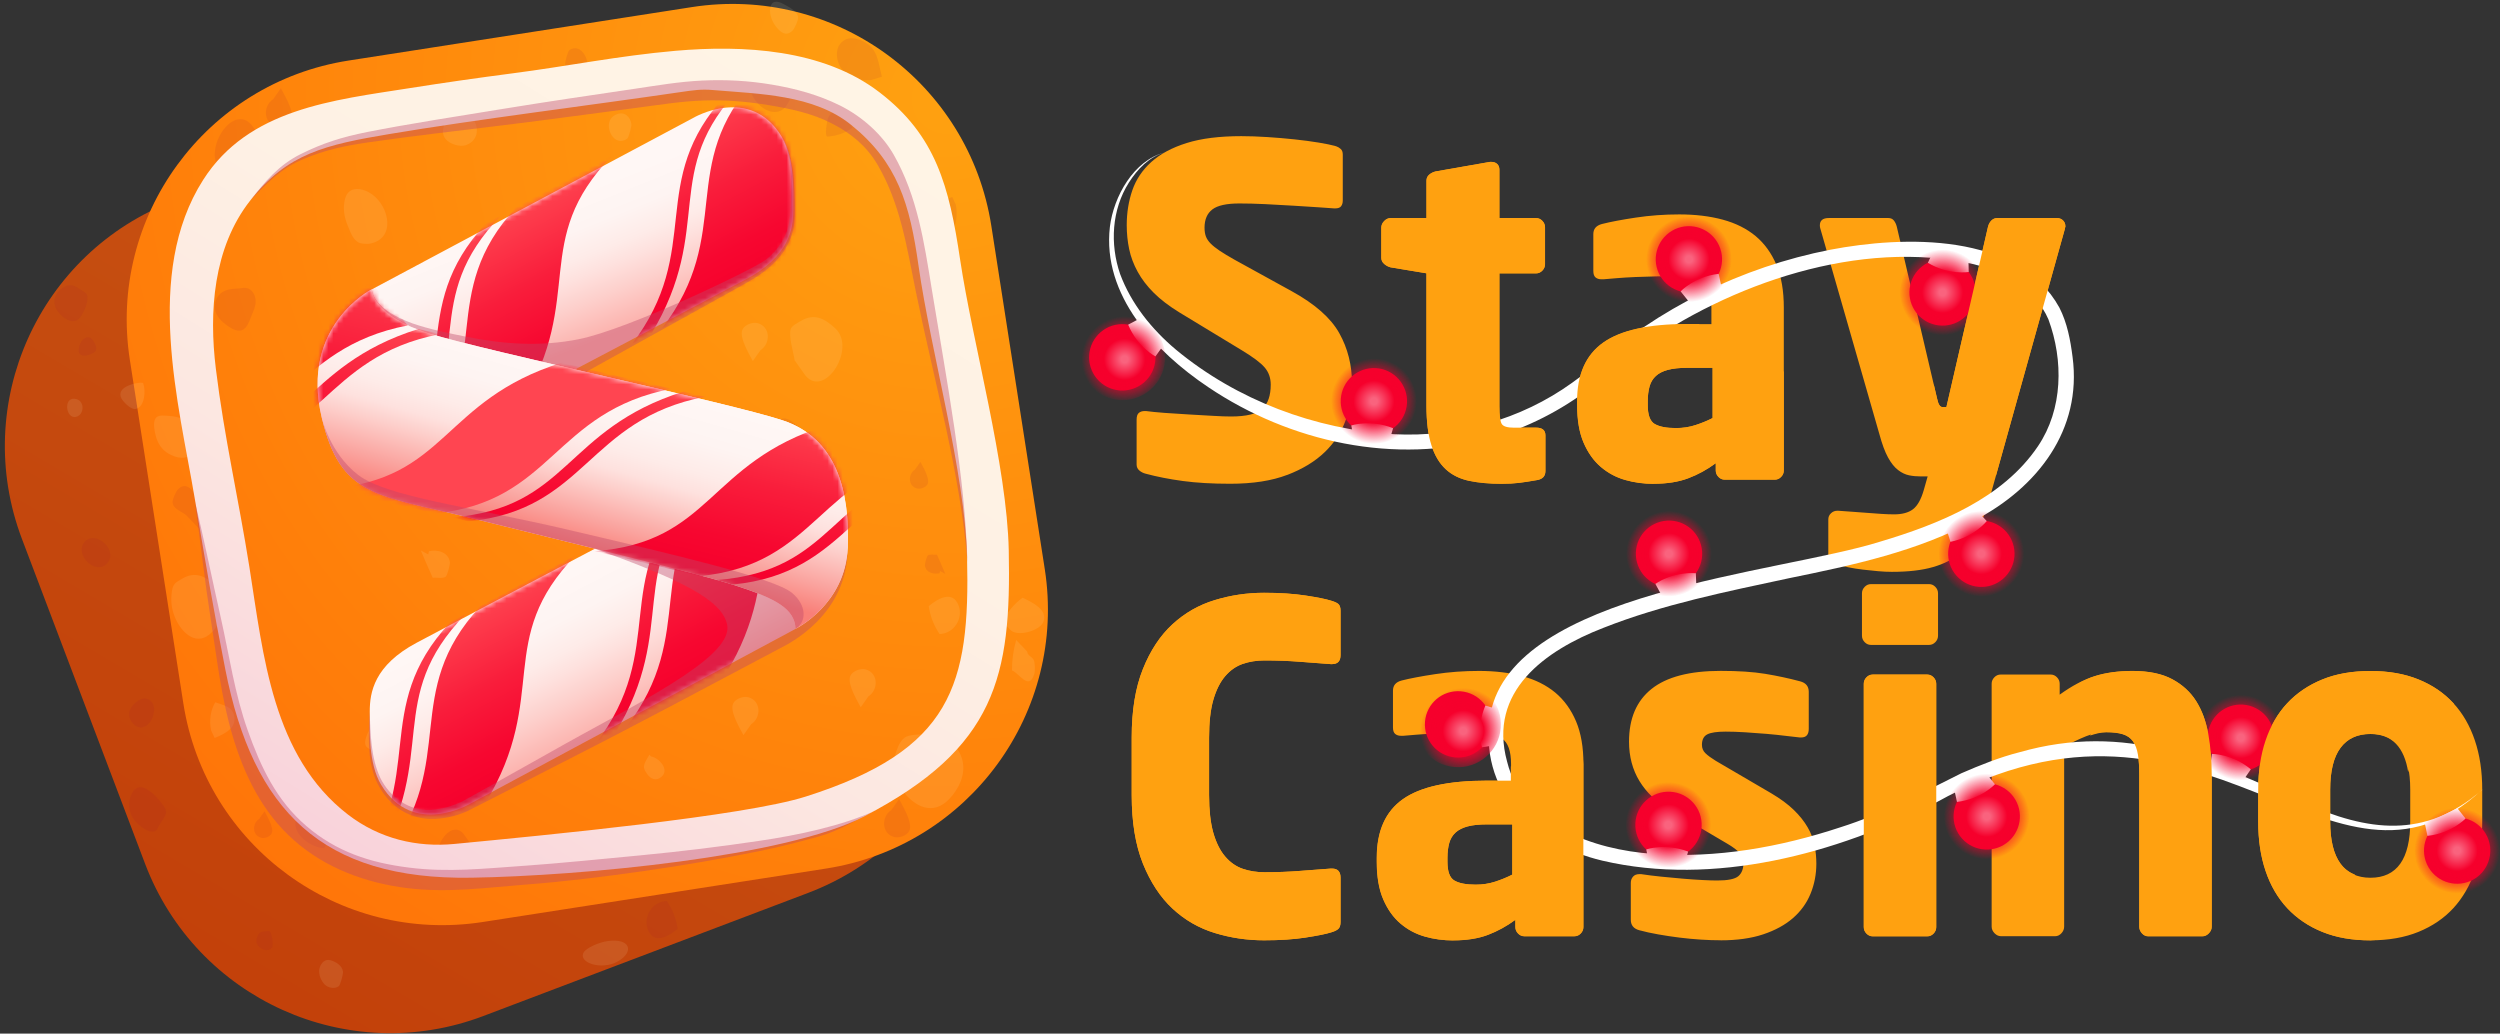 <svg width="491" height="203" viewBox="0 0 491 203" fill="none" xmlns="http://www.w3.org/2000/svg">
<rect x="0" y="0" width="491" height="203" fill="#333333" stroke="none"/>
<g clip-path="url(#clip0_3489_5698)">
<path d="M98.014 15.256L34.214 39.44C7.618 49.522 -5.769 79.255 4.312 105.851L28.497 169.651C38.578 196.247 68.311 209.635 94.907 199.553L158.707 175.369C185.303 165.287 198.691 135.554 188.609 108.958L164.425 45.158C154.343 18.562 124.61 5.174 98.014 15.256Z" fill="url(#paint0_linear_3489_5698)"/>
<path d="M135.887 1.393L68.469 11.89C40.365 16.266 21.13 42.596 25.506 70.7L36.003 138.118C40.379 166.222 66.709 185.457 94.813 181.081L162.23 170.584C190.335 166.208 209.57 139.878 205.194 111.774L194.697 44.357C190.321 16.253 163.991 -2.983 135.887 1.393Z" fill="url(#paint1_radial_3489_5698)"/>
<g style="mix-blend-mode:multiply" opacity="0.1">
<path fill-rule="evenodd" clip-rule="evenodd" d="M84.06 59.13C86.73 63.57 89.56 68.26 88.05 73.75C86.85 78.07 82.32 77.26 79.35 75.18C73.64 71.17 71.36 60.48 80.38 59.03L84.05 59.13H84.06Z" fill="#9A0A33"/>
<path fill-rule="evenodd" clip-rule="evenodd" d="M100.39 81.61C101.53 79.94 104.9 76.89 103.11 74.76C102.29 73.78 100.29 73.15 99.11 73.58C94.79 75.15 97.55 80.5 101.15 80.9L100.4 81.62L100.39 81.61Z" fill="#9A0A33"/>
<path fill-rule="evenodd" clip-rule="evenodd" d="M50.21 59.01C50.27 60.1 49.76 61.1 49.34 62.14C48.9 63.25 48.41 64.9 47 64.94C45.99 64.97 44.93 64.19 44.17 63.6C43.15 62.81 42.14 61.62 42.18 60.24C42.24 58.46 43.21 57.26 44.93 56.86C45.79 56.66 46.68 56.74 47.55 56.57C48.8 56.33 49.72 57.08 50.07 58.24C50.15 58.5 50.19 58.75 50.2 59L50.21 59.01Z" fill="#9A0A33"/>
<path fill-rule="evenodd" clip-rule="evenodd" d="M66.07 160.52C65.67 162.71 64.86 164.73 63.67 166.57C61.34 166.57 57.93 164.22 58.01 161.78C58.14 157.82 61.94 158.18 64.66 158.28L66.07 160.52Z" fill="#9A0A33"/>
<path fill-rule="evenodd" clip-rule="evenodd" d="M173.21 15.07C172.47 12.38 172.46 9.77 169.93 8.33C168.37 7.44 166.34 6.94 165.01 8.63C163.96 9.97 164.31 11.99 165.16 13.34C166.54 15.51 168.58 15.77 170.98 15.75L173.2 15.07H173.21Z" fill="#9A0A33"/>
<path fill-rule="evenodd" clip-rule="evenodd" d="M51.57 27.57C51.73 28.94 52.86 32.44 52.29 33.8C52.03 34.42 50.88 34.97 50.33 35.3C47.78 36.82 45.77 35.88 43.58 33.84C39.36 29.91 45.66 20.02 49.44 24.57L51.57 27.57Z" fill="#9A0A33"/>
<path fill-rule="evenodd" clip-rule="evenodd" d="M156.17 91.7C157.68 90.16 158.75 88.39 159.37 86.38C157.52 85.06 154.25 79.81 152.36 83.45C150.69 86.66 152.71 89.39 155.45 90.95L156.17 91.7Z" fill="#9A0A33"/>
<path fill-rule="evenodd" clip-rule="evenodd" d="M71.14 75.7C70.39 73.9 69.61 72.11 68.8 70.33C68.11 70.44 66.82 70.13 66.26 70.54C65.93 70.78 65.38 72.96 65.43 73.37C65.69 75.4 67.95 75.95 69.55 75.54C69.6 75.34 69.64 75.14 69.69 74.93L71.14 75.7Z" fill="#9A0A33"/>
<path fill-rule="evenodd" clip-rule="evenodd" d="M114.98 13.84C116.23 12.1 114.03 8.22 111.82 9.86C111.49 10.1 110.94 12.28 110.99 12.68C111.18 14.14 112.51 15.21 113.96 14.6C114.44 14.4 114.77 14.14 114.98 13.84Z" fill="#9A0A33"/>
<path fill-rule="evenodd" clip-rule="evenodd" d="M187.71 40.17C188.11 42.17 187.84 44.02 186.9 45.69C185.35 45.11 183.57 44.92 183.18 43.02C182.68 40.55 185.15 39.46 187.01 38.68L187.71 40.17Z" fill="#9A0A33"/>
<path fill-rule="evenodd" clip-rule="evenodd" d="M29.9 138.01C30.38 138.7 30.33 139.63 30.11 140.46C29.57 142.49 27.56 143.91 25.97 141.92C24.93 140.63 25.27 139.25 26.42 138.19C27.33 137.34 28.45 136.69 29.58 137.65C29.71 137.76 29.82 137.88 29.91 138.01H29.9Z" fill="#9A0A33"/>
<path fill-rule="evenodd" clip-rule="evenodd" d="M154.25 21.01C154.93 20.22 155.33 19.1 155.73 18.18C156.16 17.18 156.75 15.76 156.18 14.7C155.9 14.18 154.7 13.6 154.18 13.23C152.48 12 151.26 11.7 149.36 12.95C146.48 14.84 146.81 18.46 149.16 20.64C150.1 21.51 151.43 22.22 152.75 21.94C153.38 21.81 153.87 21.46 154.26 21L154.25 21.01Z" fill="#9A0A33"/>
<path fill-rule="evenodd" clip-rule="evenodd" d="M167.45 25.09C165.93 26.15 164.28 26.72 162.5 26.82C161.88 26.85 162.46 23.62 162.59 23.31C164.05 19.95 166.39 23.59 167.45 25.09Z" fill="#9A0A33"/>
<path fill-rule="evenodd" clip-rule="evenodd" d="M114.59 135.47C114.03 137.19 113.56 140.58 111.76 141.52C110.82 142.01 108.41 142.01 107.25 142C104.13 141.98 101.39 139.89 100.67 136.8C100.03 134.06 101.42 131.23 103.29 129.28C106.45 125.97 110.08 127.72 112.5 131.01L114.59 135.48V135.47Z" fill="#9A0A33"/>
<path fill-rule="evenodd" clip-rule="evenodd" d="M91.1 134.12C91.66 132.15 91.94 130.16 91.93 128.13C90.5 127.6 88.63 124.08 87.56 127.37C87.36 127.97 87.37 129.63 87.67 130.2C88.04 130.92 88.81 130.92 88.95 131.85L91.1 134.11V134.12Z" fill="#9A0A33"/>
<path fill-rule="evenodd" clip-rule="evenodd" d="M130.97 176.95C132.1 178.63 132.81 180.46 133.1 182.42C131.35 183.89 128.45 185.61 127.26 182.62C126.23 180.02 128.15 177.02 130.97 176.95Z" fill="#9A0A33"/>
<path fill-rule="evenodd" clip-rule="evenodd" d="M185.65 112.69C185.12 111.43 184.58 110.18 184.01 108.93C183.53 109.01 182.62 108.79 182.23 109.08C182 109.25 181.61 110.77 181.65 111.06C181.83 112.48 183.42 112.87 184.53 112.58C184.56 112.44 184.6 112.3 184.63 112.16L185.64 112.7L185.65 112.69Z" fill="#9A0A33"/>
<path fill-rule="evenodd" clip-rule="evenodd" d="M180.77 90.72C181.03 91.3 182.73 93.94 182.18 95.07C181.86 95.72 180.78 96.12 180.09 95.93C178.29 95.43 178.33 93.09 179.7 92.23L180.77 90.71V90.72Z" fill="#9A0A33"/>
<path fill-rule="evenodd" clip-rule="evenodd" d="M21.28 110.32C23.01 107.71 18.51 104 16.55 106.5C14.53 109.08 19.03 113.27 21.18 110.47C21.22 110.42 21.25 110.37 21.29 110.32H21.28Z" fill="#9A0A33"/>
<path fill-rule="evenodd" clip-rule="evenodd" d="M15.78 62.3C16.59 61.22 17.56 58.79 17.03 57.8C16.83 57.44 15.99 57.03 15.63 56.77C14.44 55.91 13.59 55.7 12.25 56.57C10.84 57.49 10.24 59.05 11.01 60.6C11.67 61.92 14.02 64.03 15.5 62.61C15.59 62.52 15.68 62.41 15.78 62.29V62.3Z" fill="#9A0A33"/>
<path fill-rule="evenodd" clip-rule="evenodd" d="M18.9 68.62C18.87 68.79 18.8 68.93 18.67 69.06C18.09 69.6 16.24 70.27 15.64 69.48C15.19 68.89 15.61 67.67 15.96 67.12C16.43 66.37 17.41 65.82 18.09 66.64C18.49 67.12 19.01 67.99 18.9 68.62Z" fill="#9A0A33"/>
<path fill-rule="evenodd" clip-rule="evenodd" d="M176.58 156.95C176.96 157.77 179.39 161.55 178.59 163.17C178.14 164.1 176.59 164.66 175.61 164.39C173.04 163.68 173.1 160.33 175.05 159.11L176.58 156.94V156.95Z" fill="#9A0A33"/>
<path fill-rule="evenodd" clip-rule="evenodd" d="M29.83 163.35C30.71 163.39 30.9 162.84 31.22 162.19C31.61 161.41 32.44 160.56 32.6 159.69C32.77 158.74 31.59 157.55 30.98 156.84C29.74 155.4 27.25 153.23 25.92 155.79C24.98 157.6 25.21 159.58 26.46 161.17C27.12 162 28.67 163.26 29.83 163.35Z" fill="#9A0A33"/>
<path fill-rule="evenodd" clip-rule="evenodd" d="M92.52 165.85C92.63 166.81 93.42 169.26 93.02 170.21C92.84 170.64 92.03 171.03 91.65 171.26C89.87 172.32 88.46 171.67 86.93 170.24C83.98 167.49 88.39 160.57 91.03 163.76L92.52 165.86V165.85Z" fill="#9A0A33"/>
<path fill-rule="evenodd" clip-rule="evenodd" d="M53.46 186.04C53.75 185.61 53.4 182.75 52.73 182.85C51.86 182.99 51.08 182.79 50.61 183.76C50.47 184.06 50.33 184.63 50.37 184.97C50.53 186.23 52.6 187.3 53.46 186.04Z" fill="#9A0A33"/>
<path fill-rule="evenodd" clip-rule="evenodd" d="M87.66 150.41C87.94 151.81 87.75 153.1 87.1 154.28C86.02 153.87 84.77 153.74 84.5 152.41C84.15 150.68 85.88 149.92 87.18 149.37L87.67 150.41H87.66Z" fill="#9A0A33"/>
<path fill-rule="evenodd" clip-rule="evenodd" d="M51.96 159.33C52.22 159.91 53.92 162.55 53.37 163.68C53.05 164.33 51.97 164.73 51.28 164.54C49.48 164.04 49.52 161.7 50.89 160.84L51.96 159.32V159.33Z" fill="#9A0A33"/>
<path fill-rule="evenodd" clip-rule="evenodd" d="M55.17 17.34C55.55 18.16 57.98 21.94 57.18 23.56C56.73 24.49 55.18 25.05 54.2 24.78C51.63 24.07 51.69 20.72 53.64 19.5L55.17 17.33V17.34Z" fill="#9A0A33"/>
<path fill-rule="evenodd" clip-rule="evenodd" d="M39.52 104.29C39.49 101.65 39.94 99.04 38.28 96.91C37.41 95.8 36.32 94.79 35 96.05C34.59 96.44 33.85 98.06 33.89 98.64C33.99 100.08 35.75 100.4 36.67 101.28L39.53 104.29H39.52Z" fill="#9A0A33"/>
<path fill-rule="evenodd" clip-rule="evenodd" d="M94.47 139.53C93.51 141.42 92.21 142.99 90.54 144.22C88.74 143.35 85.5 141.88 86.45 139.47C87.14 137.69 91.79 136.39 93.04 138.02L94.47 139.53Z" fill="#9A0A33"/>
</g>
<g style="mix-blend-mode:soft-light" opacity="0.1">
<path fill-rule="evenodd" clip-rule="evenodd" d="M70.34 47.57C70.1 47.44 69.87 47.25 69.64 46.98C68.98 46.19 68.64 45.15 68.25 44.21C67.57 42.55 67.3 40.76 67.78 39C68.5 36.39 71.24 36.88 73.04 38.14C76.49 40.56 77.87 47.02 72.41 47.9C71.59 47.88 70.93 47.9 70.34 47.58V47.57Z" fill="#FFFED6"/>
<path fill-rule="evenodd" clip-rule="evenodd" d="M90.36 21.79C88.16 22.04 85.98 25.48 87.52 27.32C88.34 28.3 90.34 28.93 91.52 28.5C94.5 27.42 94.11 23.95 91.9 22.23C91.42 21.86 90.89 21.73 90.36 21.79Z" fill="#FFFED6"/>
<path fill-rule="evenodd" clip-rule="evenodd" d="M140.5 43.06C140.47 42.95 140.44 42.84 140.42 42.73C140.14 41.2 141.1 40 141.82 38.77C142.55 37.53 142.4 36.83 144 37.23C145.96 37.72 148.51 39.6 148.44 41.84C148.36 44.33 146.56 45.24 144.32 45.38C142.66 45.49 140.98 44.75 140.49 43.07L140.5 43.06Z" fill="#FFFED6"/>
<path fill-rule="evenodd" clip-rule="evenodd" d="M127.54 148.22C127.17 148.94 126.42 149.9 126.47 150.72C126.5 151.15 126.86 151.67 127.09 152.01C127.76 152.97 128.8 153.45 129.83 152.64C131.62 151.22 129.47 148.84 127.85 148.56L127.54 148.23V148.22Z" fill="#FFFED6"/>
<path fill-rule="evenodd" clip-rule="evenodd" d="M30.38 82.53C30.08 83.45 30.4 84.89 30.6 85.64C30.98 87.07 31.78 88.34 33.09 89.09C34.65 89.98 36.68 90.48 38.01 88.79C39.06 87.45 38.71 85.43 37.86 84.08C36.81 82.42 35.12 81.8 33.23 81.69C32.56 81.65 31.37 81.46 30.79 81.91C30.6 82.06 30.47 82.27 30.39 82.53H30.38Z" fill="#FFFED6"/>
<path fill-rule="evenodd" clip-rule="evenodd" d="M34.44 121.42C34.28 121.05 34.14 120.68 34.03 120.32C33.62 118.95 33.54 117.49 33.77 116.08C34.02 114.58 34.52 114.4 35.75 113.67C38.3 112.15 40.31 113.09 42.5 115.13C42.57 115.2 42.64 115.27 42.71 115.34C45 117.79 43.71 121.99 41.64 124.14C38.77 127.12 35.77 124.46 34.44 121.43V121.42Z" fill="#FFFED6"/>
<path fill-rule="evenodd" clip-rule="evenodd" d="M156.06 70.76C155.9 69.39 154.77 65.89 155.34 64.53C155.6 63.91 156.75 63.36 157.3 63.03C159.85 61.51 161.86 62.45 164.05 64.49C168.27 68.42 161.97 78.31 158.19 73.76L156.06 70.76Z" fill="#FFFED6"/>
<path fill-rule="evenodd" clip-rule="evenodd" d="M119.97 23.31C118.67 25.25 120.79 29 123.18 27.23C123.51 26.99 124.06 24.81 124.01 24.4C123.82 22.91 122.61 21.82 121.11 22.45C120.56 22.68 120.2 22.97 119.98 23.31H119.97Z" fill="#FFFED6"/>
<path fill-rule="evenodd" clip-rule="evenodd" d="M82.65 108.11C83.4 109.91 84.18 111.7 84.99 113.48C85.68 113.37 86.97 113.68 87.53 113.27C87.86 113.03 88.41 110.85 88.36 110.44C88.1 108.41 85.84 107.86 84.24 108.27C84.19 108.47 84.15 108.67 84.1 108.88L82.65 108.11Z" fill="#FFFED6"/>
<path fill-rule="evenodd" clip-rule="evenodd" d="M64.14 193.64C63.91 193.5 63.7 193.32 63.55 193.12C62.93 192.34 62.46 191.09 62.77 190.09C63.08 189.09 63.85 188.27 64.95 188.6C66.01 188.91 67.22 189.65 67.37 190.85C67.42 191.26 66.87 193.43 66.54 193.68C65.83 194.21 64.86 194.09 64.15 193.65L64.14 193.64Z" fill="#FFFED6"/>
<path fill-rule="evenodd" clip-rule="evenodd" d="M41.46 143.45C41.06 141.45 41.33 139.6 42.27 137.93C43.82 138.51 45.6 138.7 45.99 140.6C46.49 143.07 44.02 144.16 42.16 144.94L41.46 143.45Z" fill="#FFFED6"/>
<path fill-rule="evenodd" clip-rule="evenodd" d="M36.3 81C35.72 82.38 33.54 85.69 34.44 87.37C34.72 87.89 35.92 88.47 36.44 88.84C38.14 90.07 39.36 90.37 41.26 89.12C46.35 85.79 42.09 79.87 37.07 79.55L36.3 81Z" fill="#FFFED6"/>
<path fill-rule="evenodd" clip-rule="evenodd" d="M73.17 142.05C72.76 143.02 71.23 145.34 71.87 146.52C72.07 146.88 72.91 147.29 73.27 147.55C74.46 148.41 75.32 148.62 76.66 147.75C80.23 145.41 77.24 141.26 73.72 141.04L73.18 142.06L73.17 142.05Z" fill="#FFFED6"/>
<path fill-rule="evenodd" clip-rule="evenodd" d="M23.68 77.12C24.14 75.44 28 74.93 28.12 75.26C28.63 76.59 28.51 79.88 26.67 80.32C25.87 80.51 24.66 79.33 24.22 78.8C23.68 78.15 23.55 77.59 23.68 77.13V77.12Z" fill="#FFFED6"/>
<path fill-rule="evenodd" clip-rule="evenodd" d="M119.42 189.5C116.52 190.05 113.67 188.62 114.65 187.03C115.2 186.14 117.68 185.04 119.39 184.82C123.79 184.24 124.59 186.87 121.48 188.74C120.83 189.13 120.13 189.38 119.43 189.51L119.42 189.5Z" fill="#FFFED6"/>
<path fill-rule="evenodd" clip-rule="evenodd" d="M146.01 144.38C145.63 143.56 143.2 139.78 144 138.16C144.45 137.23 146 136.67 146.98 136.94C149.55 137.65 149.49 141 147.54 142.22L146.01 144.39V144.38Z" fill="#FFFED6"/>
<path fill-rule="evenodd" clip-rule="evenodd" d="M147.85 70.91C147.47 70.09 145.04 66.31 145.84 64.69C146.29 63.76 147.84 63.2 148.82 63.47C151.39 64.18 151.33 67.53 149.38 68.75L147.85 70.92V70.91Z" fill="#FFFED6"/>
<path fill-rule="evenodd" clip-rule="evenodd" d="M14.52 81.9C12.8 81.75 12.51 77.69 15.03 78.39C16.7 78.85 16.56 81.58 14.84 81.89C14.73 81.91 14.62 81.91 14.52 81.91V81.9Z" fill="#FFFED6"/>
<path fill-rule="evenodd" clip-rule="evenodd" d="M152.17 0.37C151.72 0.48 151.39 0.86 151.27 1.64C151.09 2.82 151.64 4.25 152.36 5.17C153.23 6.28 154.32 7.29 155.64 6.03C156.05 5.64 156.79 4.02 156.75 3.44C156.66 2.16 154.82 1.31 153.81 0.76C153.21 0.43 152.63 0.26 152.17 0.37Z" fill="#FFFED6"/>
<path fill-rule="evenodd" clip-rule="evenodd" d="M175.13 150.75C175.69 149.03 176.16 145.64 177.96 144.7C178.9 144.21 181.31 144.21 182.47 144.22C185.59 144.24 188.33 146.33 189.04 149.42C189.68 152.16 188.29 154.99 186.42 156.94C183.26 160.25 179.63 158.5 177.21 155.21L175.12 150.74L175.13 150.75Z" fill="#FFFED6"/>
<path fill-rule="evenodd" clip-rule="evenodd" d="M199.58 125.68C199.02 127.65 198.74 129.64 198.75 131.67C200.18 132.2 202.05 135.72 203.12 132.43C203.32 131.83 203.31 130.17 203.01 129.6C202.64 128.88 201.87 128.88 201.73 127.95L199.58 125.69V125.68Z" fill="#FFFED6"/>
<path fill-rule="evenodd" clip-rule="evenodd" d="M184.53 124.52C183.4 122.84 182.69 121.01 182.4 119.05C184.15 117.58 187.05 115.86 188.24 118.85C189.27 121.45 187.35 124.45 184.53 124.52Z" fill="#FFFED6"/>
<path fill-rule="evenodd" clip-rule="evenodd" d="M169.04 138.91C168.66 138.09 166.23 134.31 167.03 132.69C167.48 131.76 169.03 131.2 170.01 131.47C172.58 132.18 172.52 135.53 170.57 136.75L169.04 138.92V138.91Z" fill="#FFFED6"/>
<path fill-rule="evenodd" clip-rule="evenodd" d="M196.9 122.08C197.86 120.19 199.16 118.62 200.83 117.39C202.63 118.26 205.87 119.73 204.92 122.14C204.23 123.92 199.58 125.23 198.33 123.59L196.9 122.08Z" fill="#FFFED6"/>
</g>
<path d="M92.55 172.38C63.26 172.84 49.71 159.21 44.25 131.46C41.72 118.6 40.64 112.13 38.22 97.74C35.14 79.45 28.16 53.74 39.9 35.33C48.81 21.35 65.45 19.67 80.52 17.3C87.36 16.22 93.86 15.29 100.62 14.41C111.43 13.01 121.47 10.96 132.63 9.98C145.93 8.82 161.62 9.61 172.72 18.12C183.82 26.63 186.42 36.57 188.57 51C191.03 67.43 197.79 91.43 198.12 108.14C198.62 132.83 195.65 146.85 169.71 160.34C154.45 168.27 114.11 172.04 92.56 172.38H92.55ZM139.98 17.68C137.75 17.49 136.19 17.71 133.63 18.09C115.71 20.72 93.57 23.45 76.45 26.33C63.98 28.43 56.44 30.1 49.14 39.39C41.84 48.68 41.03 61.34 42.39 72.4C44.06 86 46.83 97.83 48.98 111.37C51.74 128.79 53.5 148.54 68.34 159.98C74.54 164.75 81.87 166.46 89.25 165.75C106.9 164.05 146.06 160.32 158.23 156.45C186.95 147.34 190.55 134.6 189.93 109.39C189.52 92.71 182.77 68.95 180.4 52.2C178.67 40 176.3 31.92 167.16 24.52C159.81 18.57 149.09 18.45 139.97 17.68H139.98Z" fill="url(#paint2_linear_3489_5698)"/>
<g style="mix-blend-mode:multiply" opacity="0.4">
<path d="M171.82 159.21C168.3 161.01 164.6 163.24 160.81 164.29C157.02 165.33 153.26 166.31 149.44 167.1C141.8 168.67 134.18 169.97 126.47 171.07C118.76 172.17 111.24 173.12 103.41 173.72C95.58 174.32 87.99 175.42 79.93 174.42C71.87 173.42 63.95 170.53 57.71 165.01C51.47 159.49 47.91 152.08 45.64 144.39C43.38 136.7 42.59 129.19 41.37 121.49C40.16 113.78 39.33 106.24 38.3 98.55C40.1 106.04 41.64 113.68 43.33 121.16C45.02 128.64 46.09 136.26 48.66 143.46C51.22 150.66 54.29 157.2 60.18 162.24C66.08 167.28 72.61 169.43 80.35 170.4C88.1 171.37 94.91 170.59 103.24 170.02C109.47 169.59 119.5 168.59 125.79 167.99C134.18 167.18 141.14 166.32 149.01 165.16C156.89 164 165.36 162.18 171.79 159.25L171.82 159.21Z" fill="#BF4668"/>
</g>
<g style="mix-blend-mode:multiply" opacity="0.4">
<path d="M190.01 110.44C188.69 93.34 183.41 74.65 179.86 57.21C178.09 48.51 176.85 40.06 172.38 32.4C170.18 28.64 167.11 26.15 163.29 24.2C159.47 22.25 155.3 21.37 151.03 20.66C146.76 19.95 142.56 19.59 138.15 19.74C133.74 19.89 129.69 20.57 125.16 21.16C116.04 22.34 108.36 23.44 98.57 24.63C91.23 25.52 80.14 26.83 72.53 27.93C67.51 28.66 63.9 29.45 59.56 31.25C55.22 33.05 52.33 36.02 49.16 39.39C52.04 35.64 54.77 32.39 59.09 30.25C63.4 28.11 67.07 26.94 72.15 25.92C79.73 24.41 90.74 22.69 98.06 21.5C107.81 19.91 115.41 18.8 124.57 17.45C129.18 16.77 133.32 16.04 137.93 15.82C142.54 15.61 147.01 15.84 151.61 16.62C156.21 17.39 160.76 18.62 165 20.73C169.25 22.85 173.24 26.36 175.54 30.41C180.2 38.6 181.52 47.74 182.97 56.61C185.9 74.57 189.58 93.68 190.01 110.45V110.44Z" fill="#BF4668"/>
</g>
<path d="M155.82 98.78L156.25 123.51L92.27 157.88C92.27 157.88 81.08 164.51 74.85 154.12C72.34 149.94 72.62 143.53 72.62 139.76C72.62 135.99 73.46 130.7 81.82 126.24C90.18 121.78 125.17 103.38 125.17 103.38L155.83 98.78H155.82Z" fill="url(#paint3_linear_3489_5698)"/>
<mask id="mask0_3489_5698" style="mask-type:luminance" maskUnits="userSpaceOnUse" x="72" y="98" width="85" height="62">
<path d="M155.82 98.78L156.25 123.51L92.27 157.88C92.27 157.88 81.08 164.51 74.85 154.12C72.34 149.94 72.62 143.53 72.62 139.76C72.62 135.99 73.46 130.7 81.82 126.24C90.18 121.78 125.17 103.38 125.17 103.38L155.83 98.78H155.82Z" fill="white"/>
</mask>
<g mask="url(#mask0_3489_5698)">
<path fill-rule="evenodd" clip-rule="evenodd" d="M160.26 83.74C144.13 100.39 155.26 111.27 142.51 132.42L122.92 142.91C137.4 124.09 125.65 110.85 141.54 93.76L160.25 83.73L160.26 83.74Z" fill="url(#paint4_linear_3489_5698)"/>
<path fill-rule="evenodd" clip-rule="evenodd" d="M138.55 95.37C122.42 112.02 133.55 122.9 120.8 144.05L116.93 146.12C131.41 127.3 119.66 114.06 135.55 96.97L138.54 95.37H138.55Z" fill="url(#paint5_linear_3489_5698)"/>
<path fill-rule="evenodd" clip-rule="evenodd" d="M113.1 109.01C96.97 125.66 108.1 136.54 95.35 157.69L75.76 168.18C90.24 149.36 78.49 136.12 94.38 119.03L113.09 109L113.1 109.01Z" fill="url(#paint6_linear_3489_5698)"/>
<path fill-rule="evenodd" clip-rule="evenodd" d="M91.4 120.64C75.27 137.29 86.4 148.17 73.65 169.32L69.78 171.39C84.26 152.57 72.51 139.33 88.4 122.24L91.39 120.64H91.4Z" fill="url(#paint7_linear_3489_5698)"/>
</g>
<path d="M72.6 82.25L73.01 56.84L136.15 23.16C136.15 23.16 147.34 16.53 153.57 26.92C156.08 31.1 155.8 37.51 155.8 41.28C155.8 45.05 154.96 50.34 146.6 54.8C138.24 59.26 103.25 77.66 103.25 77.66L72.59 82.26L72.6 82.25Z" fill="url(#paint8_linear_3489_5698)"/>
<mask id="mask1_3489_5698" style="mask-type:luminance" maskUnits="userSpaceOnUse" x="72" y="21" width="84" height="62">
<path d="M72.6 82.25L73.01 56.84L136.15 23.16C136.15 23.16 147.34 16.53 153.57 26.92C156.08 31.1 155.8 37.51 155.8 41.28C155.8 45.05 154.96 50.34 146.6 54.8C138.24 59.26 103.25 77.66 103.25 77.66L72.59 82.26L72.6 82.25Z" fill="white"/>
</mask>
<g mask="url(#mask1_3489_5698)">
<path fill-rule="evenodd" clip-rule="evenodd" d="M167.31 5.37C151.18 22.02 168.56 31.06 155.81 52.22L129.97 64.55C144.45 45.73 132.7 32.49 148.59 15.4L167.3 5.37H167.31Z" fill="url(#paint9_linear_3489_5698)"/>
<path fill-rule="evenodd" clip-rule="evenodd" d="M145.61 17C129.48 33.65 140.61 44.53 127.86 65.68L123.99 67.75C138.47 48.93 126.72 35.69 142.61 18.6L145.6 17H145.61Z" fill="url(#paint10_linear_3489_5698)"/>
<path fill-rule="evenodd" clip-rule="evenodd" d="M120.16 30.64C104.03 47.29 115.16 58.17 102.41 79.32L82.82 89.81C97.3 70.99 85.55 57.75 101.44 40.66L120.15 30.63L120.16 30.64Z" fill="url(#paint11_linear_3489_5698)"/>
<path fill-rule="evenodd" clip-rule="evenodd" d="M98.45 42.27C82.32 58.92 93.45 69.8 80.7 90.95L76.83 93.02C91.31 74.2 79.56 60.96 95.45 43.87L98.44 42.27H98.45Z" fill="url(#paint12_linear_3489_5698)"/>
<path fill-rule="evenodd" clip-rule="evenodd" d="M73 55.91C56.87 72.56 68 83.44 55.25 104.59L35.66 115.08C50.14 96.26 38.39 83.02 54.28 65.93L72.99 55.9L73 55.91Z" fill="url(#paint13_linear_3489_5698)"/>
</g>
<g style="mix-blend-mode:multiply" opacity="0.4">
<path d="M153.58 26.91C155.11 29.43 155.65 32.41 155.9 35.32C156.05 38.26 156.29 41.15 155.95 44.15C155.55 47.15 153.89 49.91 151.69 51.96C149.51 54.06 146.8 55.46 144.27 56.86L113.6 73.88L113.12 74.15L112.6 74.02C105.4 72.19 98.23 70.32 91.1 68.25C87.55 67.2 83.94 66.17 80.54 64.55C78.86 63.72 77.22 62.77 75.79 61.55C74.41 60.35 73.06 58.75 73.01 56.86C73.27 58.73 74.71 60.09 76.15 61.11C77.64 62.14 79.3 62.88 81 63.51C84.42 64.69 88.02 65.42 91.64 66.15C98.88 67.59 106.02 68.13 113.62 66.63C123.5 64.68 148.54 52.65 150.65 50.84C152.77 49.08 154.39 46.74 154.93 44C155.41 41.28 155.36 38.24 155.38 35.38C155.29 32.5 154.95 29.54 153.57 26.94L153.58 26.91Z" fill="#BF4668"/>
</g>
<path d="M73.01 56.83C73.01 56.83 58.84 63.97 63.21 82.1C66.97 97.71 73.8 97.05 93.02 101.87C112.57 106.77 136.42 112.39 144.48 115C152.54 117.61 156.03 119.58 156.25 123.5C156.25 123.5 166.05 118.71 166.49 107.59C166.93 96.48 164.31 86.02 153.63 82.53C142.95 79.04 95.7 69 84.37 65.52C73.04 62.03 73.01 56.82 73.01 56.82V56.83Z" fill="url(#paint14_linear_3489_5698)"/>
<path d="M73.01 56.83C73.01 56.83 58.84 63.97 63.21 82.1C66.97 97.71 73.8 97.05 93.02 101.87C112.57 106.77 136.42 112.39 144.48 115C152.54 117.61 156.03 119.58 156.25 123.5C156.25 123.5 166.05 118.71 166.49 107.59C166.93 96.48 164.31 86.02 153.63 82.53C142.95 79.04 95.7 69 84.37 65.52C73.04 62.03 73.01 56.82 73.01 56.82V56.83Z" fill="url(#paint15_linear_3489_5698)"/>
<mask id="mask2_3489_5698" style="mask-type:luminance" maskUnits="userSpaceOnUse" x="62" y="56" width="105" height="68">
<path d="M73.01 56.83C73.01 56.83 58.84 63.97 63.21 82.1C66.97 97.71 73.8 97.05 93.02 101.87C112.57 106.77 136.42 112.39 144.48 115C152.54 117.61 156.03 119.58 156.25 123.5C156.25 123.5 166.05 118.71 166.49 107.59C166.93 96.48 164.31 86.02 153.63 82.53C142.95 79.04 95.7 69 84.37 65.52C73.04 62.03 73.01 56.82 73.01 56.82V56.83Z" fill="white"/>
</mask>
<g mask="url(#mask2_3489_5698)">
<path fill-rule="evenodd" clip-rule="evenodd" d="M12.67 83.65C35.78 81.86 43.62 56.04 67.19 48.63L80.09 63.91C56.77 68.42 56.56 86.25 33.33 88.53L12.67 83.65Z" fill="url(#paint16_linear_3489_5698)"/>
<path fill-rule="evenodd" clip-rule="evenodd" d="M36.64 89.32C59.75 87.53 58.62 72.01 82.18 64.6L86.45 65.61C63.13 70.12 63.17 87.82 39.94 90.1L36.63 89.32H36.64Z" fill="url(#paint17_linear_3489_5698)"/>
<path fill-rule="evenodd" clip-rule="evenodd" d="M64.74 95.96C87.85 94.17 86.72 78.65 110.28 71.24L131.91 76.35C108.59 80.86 108.63 98.56 85.4 100.84L64.74 95.96Z" fill="url(#paint18_linear_3489_5698)"/>
<path fill-rule="evenodd" clip-rule="evenodd" d="M88.7 101.62C111.81 99.83 110.68 84.31 134.24 76.9L138.51 77.91C115.19 82.42 115.23 100.12 92 102.4L88.69 101.62H88.7Z" fill="url(#paint19_linear_3489_5698)"/>
<path fill-rule="evenodd" clip-rule="evenodd" d="M116.8 108.26C139.91 106.47 138.78 90.95 162.34 83.54L183.97 88.65C160.65 93.16 160.69 110.86 137.46 113.14L116.8 108.26Z" fill="url(#paint20_linear_3489_5698)"/>
<path fill-rule="evenodd" clip-rule="evenodd" d="M140.77 113.92C163.88 112.13 162.75 96.61 186.31 89.2L190.58 90.21C167.26 94.72 167.09 112.53 143.87 114.81L140.77 113.92Z" fill="url(#paint21_linear_3489_5698)"/>
</g>
<g style="mix-blend-mode:multiply" opacity="0.4">
<path d="M70.38 93.3C75.91 97.55 92.35 99.54 111.43 104.01C132.42 108.92 152.03 113.51 155.57 116.46C158.41 118.83 158.5 122.09 156.25 123.51C156.25 123.51 166.05 118.72 166.49 107.6C166.53 120.86 154.68 126.54 153.44 127.2C138.88 134.89 124.39 142.7 109.69 150.14L97.76 156.27L91.7 159.35C89.53 160.3 87.19 160.84 84.79 160.83C82.4 160.85 79.97 160.07 78.06 158.64C76.13 157.22 74.75 155.27 73.8 153.15C72.05 148.79 72.42 144.17 72.6 139.74C72.77 144.17 72.84 148.8 74.68 152.75C76.57 156.65 80.54 159.41 84.75 159.04C86.83 158.92 88.89 158.3 90.79 157.41L96.57 154.19L108.27 147.63C123.82 138.78 143.83 129.36 142.84 122.89C142.06 117.73 133.04 113.62 116.82 107.76L93.01 101.88C73.75 97.16 66.96 97.73 63.2 82.11C63.2 82.11 64.77 89 70.37 93.3H70.38Z" fill="#BF4668"/>
</g>
<path fill-rule="evenodd" clip-rule="evenodd" d="M252.83 93.26C249.79 94.43 246.04 95.01 241.59 95.01C238.08 95.01 234.99 94.83 232.32 94.47C229.66 94.11 227.21 93.63 224.99 93.03C224.52 92.91 224.11 92.7 223.76 92.4C223.41 92.1 223.23 91.71 223.23 91.23V82.44C223.23 81.78 223.38 81.33 223.67 81.09C223.96 80.85 224.34 80.73 224.81 80.73H225.07C225.95 80.85 227.16 80.97 228.71 81.09C230.26 81.21 231.86 81.31 233.5 81.4C235.14 81.49 236.71 81.58 238.2 81.67C239.69 81.76 240.88 81.8 241.76 81.8C244.8 81.8 246.87 81.29 247.95 80.28C249.03 79.26 249.57 77.68 249.57 75.53C249.57 74.21 249.17 73.09 248.38 72.17C247.59 71.24 246.05 70.09 243.77 68.72L231.65 61.37C229.6 60.11 227.92 58.83 226.6 57.51C225.28 56.19 224.23 54.82 223.44 53.38C222.65 51.94 222.09 50.47 221.77 48.94C221.45 47.42 221.29 45.85 221.29 44.23C221.29 41.78 221.66 39.49 222.39 37.37C223.12 35.25 224.37 33.39 226.12 31.81C227.88 30.23 230.19 28.99 233.06 28.09C235.93 27.19 239.5 26.74 243.78 26.74C245.36 26.74 247.07 26.8 248.92 26.92C250.76 27.04 252.54 27.19 254.23 27.37C255.93 27.55 257.51 27.76 258.97 28C260.43 28.24 261.58 28.48 262.4 28.72C262.75 28.84 263.06 29.02 263.32 29.26C263.58 29.5 263.72 29.86 263.72 30.34V39.4C263.72 39.82 263.62 40.18 263.41 40.48C263.21 40.78 262.81 40.93 262.22 40.93H262.04C261.4 40.87 260.36 40.8 258.92 40.71C257.49 40.62 255.86 40.52 254.05 40.4C252.23 40.28 250.38 40.18 248.47 40.09C246.57 40 244.88 39.96 243.42 39.96C240.9 39.96 239.13 40.35 238.11 41.13C237.09 41.91 236.57 43.1 236.57 44.72C236.57 45.38 236.66 45.95 236.83 46.42C237.01 46.9 237.31 47.36 237.75 47.81C238.19 48.26 238.79 48.74 239.55 49.25C240.31 49.76 241.28 50.34 242.45 51L253.69 57.19C258.26 59.7 261.37 62.45 263.04 65.44C264.71 68.43 265.54 71.75 265.54 75.39C265.54 77.78 265.13 80.14 264.31 82.47C263.49 84.8 262.13 86.89 260.23 88.75C258.33 90.6 255.85 92.11 252.81 93.28L252.83 93.26ZM298.33 94.83C297.33 94.95 296.19 95.01 294.91 95.01C292.51 95.01 290.39 94.82 288.54 94.43C286.7 94.04 285.16 93.28 283.93 92.14C282.7 91 281.76 89.43 281.12 87.43C280.48 85.43 280.15 82.84 280.15 79.67V53.67L273.12 52.5C272.65 52.38 272.23 52.16 271.85 51.83C271.47 51.5 271.28 51.1 271.28 50.62V44.7C271.28 44.22 271.47 43.79 271.85 43.4C272.23 43.01 272.66 42.82 273.12 42.82H280.15V35.47C280.15 34.99 280.33 34.6 280.68 34.3C281.03 34 281.44 33.79 281.91 33.67L292.63 31.79H292.89C293.36 31.79 293.74 31.92 294.03 32.19C294.32 32.46 294.47 32.83 294.47 33.31V42.82H301.67C302.14 42.82 302.55 43 302.9 43.36C303.25 43.72 303.43 44.14 303.43 44.62V51.88C303.43 52.36 303.25 52.78 302.9 53.14C302.55 53.5 302.14 53.68 301.67 53.68H294.47V79.77C294.47 81.56 294.62 82.71 294.91 83.22C295.2 83.73 296.02 83.98 297.37 83.98H301.67C302.9 83.98 303.51 84.49 303.51 85.5V92.49C303.51 93.51 302.95 94.1 301.84 94.28C300.49 94.52 299.32 94.7 298.33 94.82V94.83ZM324.77 95.01C327.4 95.01 329.67 94.65 331.58 93.93C333.48 93.21 335.28 92.23 336.98 90.97V92.41C336.98 92.89 337.16 93.31 337.51 93.67C337.86 94.03 338.27 94.21 338.74 94.21H348.58C349.05 94.21 349.46 94.03 349.81 93.67C350.16 93.31 350.34 92.89 350.34 92.41V60.4C350.34 57.11 349.86 54.32 348.89 52.02C347.92 49.72 346.56 47.84 344.81 46.37C343.05 44.91 340.9 43.83 338.35 43.14C335.8 42.45 332.95 42.11 329.79 42.11C326.86 42.11 324.01 42.32 321.23 42.74C318.45 43.16 316.24 43.58 314.6 44C313.49 44.3 312.93 44.96 312.93 45.97V53.23C312.93 53.83 313.08 54.25 313.37 54.49C313.66 54.73 314.04 54.85 314.51 54.85H314.95L317.58 54.63C318.63 54.54 319.82 54.47 321.14 54.41C322.46 54.35 323.83 54.31 325.27 54.28C326.7 54.25 328.12 54.24 329.53 54.24C331.58 54.24 333.19 54.63 334.36 55.41C335.53 56.19 336.12 57.86 336.12 60.43V63.66H331.38C323.83 63.66 318.34 64.87 314.91 67.29C311.48 69.71 309.77 73.55 309.77 78.81V79.62C309.77 82.55 310.19 85 311.04 86.97C311.89 88.94 313.02 90.53 314.42 91.72C315.83 92.92 317.42 93.77 319.21 94.28C321 94.79 322.85 95.04 324.79 95.04L324.77 95.01ZM324.99 83.26C325.9 83.8 327.29 84.07 329.16 84.07C330.51 84.07 331.78 83.88 332.98 83.49C334.18 83.1 335.31 82.64 336.36 82.1V72.24H331.35C329.83 72.24 328.57 72.37 327.57 72.64C326.57 72.91 325.78 73.31 325.2 73.85C324.61 74.39 324.2 75.08 323.97 75.91C323.74 76.75 323.62 77.7 323.62 78.78V79.59C323.62 81.5 324.07 82.73 324.98 83.27L324.99 83.26ZM371.57 112.31C374.79 112.31 377.48 112 379.65 111.37C381.82 110.74 383.6 109.83 385.01 108.64C386.42 107.44 387.56 105.94 388.44 104.11C389.32 102.29 390.11 100.15 390.81 97.7L405.56 44.88C405.56 44.76 405.57 44.69 405.6 44.66C405.63 44.63 405.64 44.56 405.64 44.44C405.64 43.96 405.48 43.57 405.16 43.27C404.84 42.97 404.44 42.82 403.97 42.82H392.29C391.82 42.82 391.43 42.98 391.1 43.31C390.78 43.64 390.56 44.04 390.44 44.52L382.27 79.94H381.48C381.01 79.94 380.66 79.37 380.43 78.24L372.53 44.52C372.41 44.04 372.22 43.64 371.96 43.31C371.7 42.98 371.33 42.82 370.86 42.82H359.18C358.01 42.82 357.42 43.3 357.42 44.25C357.42 44.49 357.45 44.7 357.51 44.88L369.1 85.23C369.63 87.2 370.2 88.74 370.81 89.85C371.42 90.96 372.08 91.78 372.79 92.32C373.49 92.86 374.21 93.2 374.94 93.35C375.67 93.5 376.45 93.57 377.27 93.57H378.59L377.8 96.35C377.27 98.14 376.57 99.37 375.69 100.03C374.81 100.69 373.58 101.02 372 101.02C371.3 101.02 370.46 100.99 369.5 100.93C368.53 100.87 367.54 100.8 366.51 100.71C365.49 100.62 364.49 100.55 363.52 100.49C362.55 100.43 361.72 100.37 361.02 100.31H360.84C360.37 100.31 359.96 100.47 359.61 100.8C359.26 101.13 359.08 101.53 359.08 102.01V109.27C359.08 109.75 359.27 110.09 359.65 110.3C360.03 110.51 360.45 110.7 360.92 110.88C361.45 111.06 362.15 111.24 363.03 111.42C363.91 111.6 364.84 111.75 365.84 111.87C366.84 111.99 367.83 112.09 368.83 112.18C369.83 112.27 370.73 112.31 371.55 112.31H371.57ZM256.44 184.14C254.1 184.5 251.38 184.68 248.27 184.68C244.93 184.68 241.7 184.2 238.57 183.24C235.44 182.28 232.67 180.68 230.27 178.44C227.87 176.2 225.94 173.25 224.47 169.61C223.01 165.96 222.27 161.48 222.27 156.16V144.86C222.27 139.54 223 135.06 224.47 131.41C225.93 127.76 227.87 124.83 230.27 122.62C232.67 120.41 235.44 118.82 238.57 117.87C241.7 116.91 244.94 116.43 248.27 116.43C251.37 116.43 254.1 116.61 256.44 116.97C258.78 117.33 260.42 117.66 261.36 117.96C262 118.14 262.49 118.35 262.81 118.59C263.13 118.83 263.29 119.28 263.29 119.94V128.64C263.29 129.84 262.73 130.43 261.62 130.43H261.36C259.66 130.31 257.69 130.16 255.43 129.98C253.18 129.8 250.82 129.71 248.36 129.71C246.84 129.71 245.42 129.93 244.1 130.38C242.78 130.83 241.63 131.64 240.63 132.8C239.63 133.97 238.86 135.52 238.3 137.46C237.74 139.4 237.47 141.87 237.47 144.86V156.16C237.47 159.15 237.75 161.61 238.3 163.56C238.86 165.5 239.63 167.06 240.63 168.22C241.63 169.39 242.78 170.19 244.1 170.64C245.42 171.09 246.84 171.31 248.36 171.31C250.82 171.31 253.18 171.22 255.43 171.04C257.68 170.86 259.66 170.71 261.36 170.59H261.62C262.73 170.59 263.29 171.19 263.29 172.38V181.08C263.29 181.74 263.13 182.2 262.81 182.47C262.49 182.74 262.01 182.96 261.36 183.14C260.42 183.44 258.78 183.77 256.44 184.13V184.14ZM285.42 184.68C288.05 184.68 290.32 184.32 292.23 183.6C294.13 182.88 295.93 181.9 297.63 180.64V182.07C297.63 182.55 297.81 182.97 298.16 183.33C298.51 183.69 298.92 183.87 299.39 183.87H309.23C309.7 183.87 310.11 183.69 310.46 183.33C310.81 182.97 310.99 182.55 310.99 182.07V150.06C310.99 146.77 310.51 143.98 309.54 141.68C308.57 139.38 307.21 137.5 305.46 136.03C303.7 134.57 301.55 133.49 299 132.8C296.45 132.11 293.6 131.77 290.44 131.77C287.51 131.77 284.66 131.98 281.88 132.4C279.1 132.82 276.89 133.24 275.25 133.66C274.14 133.96 273.58 134.62 273.58 135.63V142.89C273.58 143.49 273.73 143.91 274.02 144.15C274.31 144.39 274.69 144.51 275.16 144.51H275.6L278.23 144.29C279.28 144.2 280.47 144.13 281.79 144.07C283.11 144.01 284.48 143.97 285.92 143.94C287.36 143.91 288.77 143.9 290.18 143.9C292.23 143.9 293.84 144.29 295.01 145.07C296.18 145.85 296.77 147.52 296.77 150.09V153.32H292.03C284.48 153.32 278.99 154.53 275.56 156.95C272.13 159.37 270.42 163.21 270.42 168.47V169.28C270.42 172.21 270.84 174.66 271.69 176.63C272.54 178.6 273.67 180.19 275.07 181.38C276.48 182.58 278.07 183.43 279.86 183.94C281.65 184.45 283.5 184.7 285.44 184.7L285.42 184.68ZM285.65 172.93C286.56 173.47 287.95 173.74 289.82 173.74C291.17 173.74 292.44 173.55 293.64 173.16C294.84 172.77 295.97 172.31 297.02 171.77V161.91H292.01C290.49 161.91 289.23 162.04 288.23 162.31C287.23 162.58 286.44 162.98 285.86 163.52C285.27 164.06 284.86 164.75 284.63 165.58C284.4 166.42 284.28 167.37 284.28 168.45V169.26C284.28 171.17 284.73 172.4 285.64 172.94L285.65 172.93ZM337.94 184.68C341.16 184.68 343.94 184.29 346.28 183.51C348.62 182.73 350.57 181.67 352.12 180.33C353.67 178.98 354.83 177.39 355.59 175.53C356.35 173.68 356.73 171.7 356.73 169.61C356.73 168.41 356.61 167.22 356.38 166.02C356.15 164.82 355.69 163.64 355.02 162.48C354.35 161.31 353.44 160.18 352.3 159.07C351.16 157.96 349.68 156.87 347.87 155.8L336.98 149.43C336.1 148.89 335.43 148.4 334.96 147.95C334.49 147.5 334.26 146.95 334.26 146.29C334.26 145.27 334.61 144.59 335.31 144.23C336.01 143.87 337.21 143.69 338.91 143.69C340.02 143.69 341.3 143.73 342.73 143.82C344.16 143.91 345.57 144.01 346.95 144.13C348.33 144.25 349.6 144.38 350.77 144.53C351.94 144.68 352.85 144.78 353.49 144.84H353.75C354.75 144.84 355.24 144.27 355.24 143.14V135.88C355.24 134.8 354.68 134.12 353.57 133.82C351.34 133.22 349.05 132.73 346.68 132.34C344.31 131.95 341.4 131.76 337.94 131.76C331.85 131.76 327.33 132.94 324.37 135.3C321.41 137.66 319.94 141.11 319.94 145.66C319.94 148.59 320.63 151.17 322 153.42C323.38 155.66 325.29 157.5 327.75 158.93L339.17 165.66C340.4 166.38 341.25 167.02 341.72 167.59C342.19 168.16 342.42 168.77 342.42 169.43C342.42 170.63 342.08 171.51 341.41 172.08C340.74 172.65 339.35 172.93 337.24 172.93C336.54 172.93 335.59 172.9 334.39 172.84C333.19 172.78 331.89 172.69 330.48 172.57C329.07 172.45 327.66 172.32 326.22 172.17C324.78 172.02 323.48 171.86 322.31 171.68H321.96C321.43 171.68 321.02 171.84 320.73 172.17C320.44 172.5 320.29 172.9 320.29 173.38V180.64C320.29 181.72 320.85 182.4 321.96 182.7C323.07 183 324.3 183.27 325.65 183.51C327 183.75 328.39 183.96 329.82 184.14C331.25 184.32 332.66 184.45 334.04 184.54C335.42 184.63 336.72 184.67 337.95 184.67L337.94 184.68ZM380.1 126.12C379.75 126.48 379.34 126.66 378.87 126.66H367.45C366.98 126.66 366.57 126.48 366.22 126.12C365.87 125.76 365.69 125.34 365.69 124.86V116.52C365.69 116.04 365.87 115.62 366.22 115.26C366.57 114.9 366.98 114.72 367.45 114.72H378.87C379.34 114.72 379.75 114.9 380.1 115.26C380.45 115.62 380.63 116.04 380.63 116.52V124.86C380.63 125.34 380.45 125.76 380.1 126.12ZM378.51 183.87C378.98 183.87 379.39 183.69 379.74 183.33C380.09 182.97 380.27 182.55 380.27 182.07V134.27C380.27 133.79 380.09 133.37 379.74 133.01C379.39 132.65 378.98 132.47 378.51 132.47H367.8C367.33 132.47 366.92 132.65 366.57 133.01C366.22 133.37 366.04 133.79 366.04 134.27V182.07C366.04 182.55 366.22 182.97 366.57 183.33C366.92 183.69 367.33 183.87 367.8 183.87H378.51ZM404.86 183.29C404.51 183.68 404.1 183.87 403.63 183.87H393C392.53 183.87 392.11 183.68 391.73 183.29C391.35 182.9 391.16 182.47 391.16 181.99V134.28C391.16 133.8 391.34 133.38 391.69 133.02C392.04 132.66 392.45 132.48 392.92 132.48H402.76C403.23 132.48 403.64 132.66 403.99 133.02C404.34 133.38 404.52 133.8 404.52 134.28V136.43C406.92 134.7 409.2 133.49 411.37 132.8C413.54 132.11 416.02 131.77 418.84 131.77C422 131.77 424.59 132.31 426.61 133.38C428.63 134.46 430.21 135.91 431.35 137.73C432.49 139.55 433.28 141.71 433.72 144.19C434.16 146.67 434.38 149.32 434.38 152.13V181.99C434.38 182.47 434.19 182.9 433.81 183.29C433.43 183.68 433.01 183.87 432.54 183.87H421.91C421.44 183.87 421.03 183.68 420.68 183.29C420.33 182.9 420.15 182.47 420.15 181.99V152.13C420.15 150.58 420.06 149.26 419.89 148.18C419.71 147.1 419.39 146.24 418.92 145.58C418.45 144.92 417.79 144.46 416.94 144.19C416.09 143.92 414.99 143.79 413.65 143.79C412.31 143.79 411.04 144.06 409.7 144.6C408.35 145.14 406.92 145.83 405.4 146.66V181.99C405.4 182.47 405.22 182.9 404.87 183.29H404.86ZM465.55 184.68C469.12 184.68 472.27 184.13 474.99 183.02C477.71 181.91 480 180.36 481.84 178.36C483.68 176.36 485.09 173.92 486.06 171.05C487.03 168.18 487.51 164.95 487.51 161.37V155.09C487.51 151.5 487.03 148.27 486.06 145.41C485.09 142.54 483.69 140.1 481.84 138.1C480 136.1 477.71 134.54 474.99 133.44C472.27 132.33 469.12 131.78 465.55 131.78C461.98 131.78 458.83 132.33 456.11 133.44C453.39 134.55 451.09 136.1 449.22 138.1C447.35 140.1 445.93 142.54 444.96 145.41C443.99 148.28 443.51 151.51 443.51 155.09V161.37C443.51 164.96 443.99 168.18 444.96 171.05C445.93 173.92 447.35 176.36 449.22 178.36C451.09 180.36 453.39 181.92 456.11 183.02C458.83 184.13 461.98 184.68 465.55 184.68ZM459.67 169.61C461.02 171.46 462.98 172.39 465.55 172.39C470.76 172.39 473.37 168.71 473.37 161.36V155.08C473.37 147.79 470.76 144.14 465.55 144.14C462.97 144.14 461.01 145.05 459.67 146.87C458.32 148.69 457.65 151.43 457.65 155.08V161.36C457.65 165.01 458.32 167.76 459.67 169.61Z" fill="#FFA110"/>
<path d="M487.5 155.09C457.94 182.48 433.5 127.98 380.12 157.68C360.57 167.73 336.57 174.13 314.73 169.04C300.89 165.78 290.21 155.23 292.72 140.19C297.33 116.2 349.29 112.63 369.2 106.4C380.81 102.94 393.31 97.94 400.26 87.63C405.17 80.36 405.29 70.78 402.31 62.73C399.77 56.83 393.75 53.42 387.67 51.9C365.41 46.82 339.76 55.63 321.63 68.66C318.64 70.82 315.32 73.86 312.42 76.14C306.62 80.61 299.98 83.98 292.94 86.04C274.02 91.39 253.36 86.86 237.29 76.03C226.9 69.07 216.44 58 217.98 44.57C218.71 38.61 222.66 31.46 228.8 29.93C225.69 30.76 223.38 33.24 221.72 35.85C218.33 41.18 217.97 47.94 219.99 53.82C222.17 59.66 226.18 64.66 230.94 68.66C242.9 78.58 258.31 84.37 273.78 85.28C286.16 85.91 298.69 82.44 308.76 75.18C309.88 74.37 311.42 73.25 312.44 72.35C325.65 60.54 342.07 52.45 359.45 49.05C373.89 46.29 396.31 45.59 404.47 60.43C406 63.43 406.63 66.78 407.05 70.09C408.96 84.46 400.11 95.73 387.99 102.11C376.78 108.27 363.79 111.03 351.37 113.56C339.06 116.2 326.57 118.7 314.88 123.32C303.45 127.76 292.2 135.77 295.99 149.57C299.08 162.05 313.01 166.9 324.61 167.69C337.09 168.64 349.65 166.38 361.48 162.47C369.79 159.85 377.44 155.74 385.21 151.87C388.83 150.29 392.78 148.71 396.62 147.74C417.53 141.78 433.71 149.18 452.34 157.64C465.03 163.28 476.25 164.91 487.5 155.12V155.09Z" fill="white"/>
<path fill-rule="evenodd" clip-rule="evenodd" d="M286.89 135.77C290.48 136.06 293.15 139.2 292.86 142.79C292.57 146.38 289.43 149.05 285.84 148.76C282.25 148.47 279.58 145.33 279.87 141.74C280.16 138.15 283.3 135.48 286.89 135.77Z" fill="#F6002C"/>
<path fill-rule="evenodd" clip-rule="evenodd" d="M293.59 146.36L291.06 146.76C291.06 146.76 289.86 143.01 291.72 138.57L294.16 139.33C294.16 139.33 293.87 140.2 293.59 146.36Z" fill="url(#paint22_linear_3489_5698)"/>
<path fill-rule="evenodd" clip-rule="evenodd" d="M287.04 133.87C291.67 134.24 295.13 138.3 294.75 142.94C294.38 147.57 290.32 151.03 285.68 150.65C281.05 150.28 277.59 146.22 277.97 141.58C278.34 136.95 282.4 133.49 287.04 133.87Z" fill="url(#paint23_radial_3489_5698)"/>
<path fill-rule="evenodd" clip-rule="evenodd" d="M216.17 65.24C218.9 62.89 223.01 63.2 225.36 65.93C227.71 68.66 227.4 72.77 224.67 75.12C221.94 77.47 217.83 77.16 215.48 74.43C213.13 71.7 213.44 67.59 216.17 65.24Z" fill="#F6002C"/>
<path fill-rule="evenodd" clip-rule="evenodd" d="M228.42 67.91L226.93 70C226.93 70 223.42 68.21 221.57 63.77L223.82 62.57C223.82 62.57 224.23 63.38 228.42 67.91Z" fill="url(#paint24_linear_3489_5698)"/>
<path fill-rule="evenodd" clip-rule="evenodd" d="M214.93 63.8C218.45 60.77 223.77 61.16 226.8 64.69C229.83 68.21 229.44 73.53 225.91 76.56C222.39 79.59 217.07 79.2 214.04 75.67C211.01 72.14 211.4 66.83 214.93 63.8Z" fill="url(#paint25_radial_3489_5698)"/>
<path fill-rule="evenodd" clip-rule="evenodd" d="M476.66 169.76C475.17 166.49 476.61 162.62 479.88 161.13C483.15 159.64 487.02 161.08 488.51 164.35C490 167.62 488.56 171.49 485.29 172.98C482.02 174.47 478.15 173.03 476.66 169.76Z" fill="#F6002C"/>
<path fill-rule="evenodd" clip-rule="evenodd" d="M482.64 158.75L484.23 160.76C484.23 160.76 481.54 163.63 476.75 164.17L476.23 161.67C476.23 161.67 477.13 161.5 482.64 158.74V158.75Z" fill="url(#paint26_linear_3489_5698)"/>
<path fill-rule="evenodd" clip-rule="evenodd" d="M474.93 170.55C473 166.32 474.87 161.33 479.09 159.4C483.32 157.47 488.31 159.34 490.24 163.56C492.17 167.79 490.3 172.78 486.08 174.71C481.85 176.64 476.86 174.77 474.93 170.55Z" fill="url(#paint27_radial_3489_5698)"/>
<path fill-rule="evenodd" clip-rule="evenodd" d="M334.2 162.34C334.01 165.93 330.95 168.7 327.36 168.51C323.77 168.33 321 165.26 321.19 161.67C321.37 158.08 324.44 155.31 328.03 155.5C331.62 155.68 334.39 158.75 334.2 162.34Z" fill="#F6002C"/>
<path fill-rule="evenodd" clip-rule="evenodd" d="M323.81 169.35L323.33 166.83C323.33 166.83 327.04 165.53 331.54 167.25L330.85 169.71C330.85 169.71 329.98 169.45 323.81 169.35Z" fill="url(#paint28_linear_3489_5698)"/>
<path fill-rule="evenodd" clip-rule="evenodd" d="M336.1 162.43C335.86 167.07 331.9 170.64 327.26 170.4C322.62 170.16 319.05 166.2 319.29 161.56C319.53 156.92 323.49 153.35 328.13 153.59C332.77 153.83 336.34 157.79 336.1 162.43Z" fill="url(#paint29_radial_3489_5698)"/>
<path fill-rule="evenodd" clip-rule="evenodd" d="M446.15 147.28C444.83 150.63 441.05 152.27 437.7 150.95C434.35 149.63 432.71 145.85 434.03 142.5C435.35 139.15 439.13 137.51 442.48 138.83C445.83 140.15 447.47 143.93 446.15 147.28Z" fill="#F6002C"/>
<path fill-rule="evenodd" clip-rule="evenodd" d="M434.07 150.61L434.42 148.07C434.42 148.07 438.36 148.02 442.06 151.09L440.62 153.2C440.62 153.2 439.88 152.67 434.06 150.61H434.07Z" fill="url(#paint30_linear_3489_5698)"/>
<path fill-rule="evenodd" clip-rule="evenodd" d="M447.92 147.98C446.21 152.3 441.33 154.42 437 152.72C432.68 151.01 430.56 146.13 432.26 141.8C433.97 137.48 438.85 135.36 443.18 137.06C447.5 138.77 449.62 143.65 447.92 147.98Z" fill="url(#paint31_radial_3489_5698)"/>
<path fill-rule="evenodd" clip-rule="evenodd" d="M384.29 163.09C382.78 159.83 384.19 155.96 387.45 154.44C390.71 152.92 394.58 154.34 396.1 157.6C397.62 160.86 396.2 164.73 392.94 166.25C389.68 167.76 385.81 166.35 384.29 163.09Z" fill="#F6002C"/>
<path fill-rule="evenodd" clip-rule="evenodd" d="M390.2 152.04L391.8 154.04C391.8 154.04 389.13 156.93 384.35 157.5L383.81 155.01C383.81 155.01 384.71 154.83 390.2 152.04Z" fill="url(#paint32_linear_3489_5698)"/>
<path fill-rule="evenodd" clip-rule="evenodd" d="M382.57 163.89C380.61 159.68 382.44 154.67 386.66 152.71C390.88 150.75 395.88 152.58 397.84 156.8C399.8 161.02 397.97 166.02 393.75 167.98C389.54 169.94 384.53 168.11 382.57 163.89Z" fill="url(#paint33_radial_3489_5698)"/>
<path fill-rule="evenodd" clip-rule="evenodd" d="M334.09 107.09C335.01 110.57 332.94 114.13 329.46 115.05C325.98 115.97 322.42 113.9 321.5 110.42C320.58 106.94 322.65 103.38 326.13 102.46C329.61 101.54 333.17 103.61 334.09 107.09Z" fill="#F6002C"/>
<path fill-rule="evenodd" clip-rule="evenodd" d="M326.34 116.93L325.12 114.68C325.12 114.68 328.26 112.3 333.06 112.58L333.16 115.13C333.16 115.13 332.25 115.15 326.35 116.93H326.34Z" fill="url(#paint34_linear_3489_5698)"/>
<path fill-rule="evenodd" clip-rule="evenodd" d="M335.93 106.6C337.12 111.09 334.44 115.7 329.95 116.89C325.46 118.08 320.85 115.4 319.66 110.91C318.47 106.42 321.15 101.81 325.64 100.62C330.13 99.43 334.74 102.11 335.93 106.6Z" fill="url(#paint35_radial_3489_5698)"/>
<path fill-rule="evenodd" clip-rule="evenodd" d="M276.33 79.22C276.1 82.81 273 85.53 269.41 85.3C265.82 85.07 263.1 81.97 263.33 78.38C263.56 74.79 266.66 72.07 270.25 72.3C273.84 72.53 276.56 75.63 276.33 79.22Z" fill="#F6002C"/>
<path fill-rule="evenodd" clip-rule="evenodd" d="M265.84 86.08L265.4 83.56C265.4 83.56 269.13 82.31 273.6 84.1L272.88 86.55C272.88 86.55 272.01 86.27 265.84 86.09V86.08Z" fill="url(#paint36_linear_3489_5698)"/>
<path fill-rule="evenodd" clip-rule="evenodd" d="M278.23 79.34C277.93 83.98 273.92 87.49 269.28 87.19C264.64 86.89 261.13 82.88 261.43 78.24C261.73 73.6 265.74 70.09 270.38 70.39C275.02 70.69 278.53 74.7 278.23 79.34Z" fill="url(#paint37_radial_3489_5698)"/>
<path fill-rule="evenodd" clip-rule="evenodd" d="M383.48 111.99C381.69 108.87 382.78 104.89 385.9 103.1C389.02 101.31 393 102.4 394.79 105.52C396.58 108.64 395.49 112.62 392.37 114.41C389.25 116.2 385.27 115.11 383.48 111.99Z" fill="#F6002C"/>
<path fill-rule="evenodd" clip-rule="evenodd" d="M388.44 100.48L390.2 102.34C390.2 102.34 387.78 105.44 383.07 106.42L382.32 103.98C382.32 103.98 383.2 103.73 388.44 100.48Z" fill="url(#paint38_linear_3489_5698)"/>
<path fill-rule="evenodd" clip-rule="evenodd" d="M381.83 112.93C379.52 108.9 380.92 103.75 384.96 101.45C388.99 99.14 394.14 100.54 396.44 104.58C398.75 108.61 397.35 113.76 393.31 116.06C389.28 118.37 384.13 116.97 381.83 112.93Z" fill="url(#paint39_radial_3489_5698)"/>
<path fill-rule="evenodd" clip-rule="evenodd" d="M375.17 56.01C375.96 52.5 379.44 50.3 382.95 51.09C386.46 51.88 388.66 55.36 387.87 58.87C387.08 62.38 383.6 64.58 380.09 63.79C376.58 63 374.38 59.52 375.17 56.01Z" fill="#F6002C"/>
<path fill-rule="evenodd" clip-rule="evenodd" d="M386.6 50.86L386.65 53.42C386.65 53.42 382.77 54.08 378.63 51.62L379.72 49.31C379.72 49.31 380.54 49.72 386.6 50.86Z" fill="url(#paint40_linear_3489_5698)"/>
<path fill-rule="evenodd" clip-rule="evenodd" d="M373.32 55.59C374.34 51.06 378.84 48.21 383.38 49.23C387.91 50.25 390.76 54.75 389.74 59.29C388.72 63.82 384.22 66.67 379.68 65.65C375.15 64.63 372.3 60.13 373.32 55.59Z" fill="url(#paint41_radial_3489_5698)"/>
<path fill-rule="evenodd" clip-rule="evenodd" d="M337.61 48.19C339.12 51.45 337.7 55.32 334.44 56.84C331.18 58.35 327.31 56.93 325.79 53.67C324.28 50.41 325.7 46.54 328.96 45.02C332.22 43.51 336.09 44.93 337.61 48.19Z" fill="#F6002C"/>
<path fill-rule="evenodd" clip-rule="evenodd" d="M331.68 59.23L330.08 57.23C330.08 57.23 332.76 54.34 337.54 53.78L338.08 56.27C338.08 56.27 337.18 56.44 331.68 59.23Z" fill="url(#paint42_linear_3489_5698)"/>
<path fill-rule="evenodd" clip-rule="evenodd" d="M339.33 47.39C341.28 51.61 339.45 56.61 335.23 58.56C331.01 60.51 326.01 58.68 324.06 54.46C322.11 50.24 323.94 45.24 328.16 43.29C332.38 41.34 337.38 43.17 339.33 47.39Z" fill="url(#paint43_radial_3489_5698)"/>
<path d="M262.8 118.6C263.12 118.84 263.28 119.29 263.28 119.94V128.64C263.28 129.84 262.72 130.43 261.61 130.43H261.35C259.65 130.31 257.68 130.16 255.42 129.98C253.17 129.8 250.81 129.71 248.35 129.71C246.83 129.71 245.41 129.93 244.09 130.38C242.77 130.83 241.62 131.63 240.62 132.8C239.62 133.97 238.85 135.52 238.29 137.46C237.73 139.4 237.46 141.87 237.46 144.86V156.16C237.46 159.15 237.74 161.62 238.29 163.56C238.85 165.5 239.62 167.06 240.62 168.22C241.62 169.39 242.77 170.19 244.09 170.64C245.41 171.09 246.83 171.31 248.35 171.31C250.81 171.31 253.17 171.22 255.42 171.04C257.67 170.86 259.65 170.71 261.35 170.59H261.61C262.72 170.59 263.28 171.19 263.28 172.38V181.08C263.28 181.74 263.12 182.2 262.8 182.47C262.48 182.74 262 182.96 261.35 183.14C260.41 183.44 258.77 183.77 256.43 184.13C254.09 184.49 251.37 184.67 248.26 184.67C244.92 184.67 241.69 184.19 238.56 183.23C235.43 182.27 232.66 180.67 230.26 178.43C227.86 176.19 225.93 173.24 224.46 169.6C223 165.95 222.26 161.47 222.26 156.15V144.85C222.26 139.53 222.99 135.05 224.46 131.4C225.92 127.75 227.86 124.82 230.26 122.61C232.66 120.4 235.43 118.81 238.56 117.86C241.69 116.9 244.93 116.42 248.26 116.42C251.36 116.42 254.09 116.6 256.43 116.96C258.77 117.32 260.41 117.65 261.35 117.95C261.99 118.13 262.48 118.34 262.8 118.58V118.6ZM310.86 148.69C310.88 149.17 310.97 149.58 310.97 150.08V182.09C310.97 182.57 310.79 182.99 310.44 183.35C310.09 183.71 309.68 183.89 309.21 183.89H299.37C298.9 183.89 298.49 183.71 298.14 183.35C297.79 182.99 297.61 182.57 297.61 182.09V180.66C295.91 181.91 294.11 182.9 292.21 183.62C290.31 184.34 288.04 184.7 285.4 184.7C283.47 184.7 281.61 184.45 279.82 183.94C278.03 183.43 276.44 182.58 275.03 181.38C273.62 180.18 272.5 178.6 271.65 176.63C270.8 174.66 270.38 172.21 270.38 169.28V168.47C270.38 163.21 272.09 159.37 275.52 156.95C278.95 154.53 284.43 153.32 291.99 153.32H296.73V150.52C296.94 150.52 297.16 150.55 297.36 150.55C301.8 150.55 306.6 150.19 310.84 148.7L310.86 148.69ZM297.02 161.91H292.01C290.49 161.91 289.23 162.04 288.23 162.31C287.23 162.58 286.44 162.98 285.86 163.52C285.28 164.06 284.86 164.75 284.63 165.58C284.4 166.42 284.28 167.37 284.28 168.45V169.26C284.28 171.17 284.73 172.4 285.64 172.94C286.55 173.48 287.94 173.75 289.81 173.75C291.16 173.75 292.43 173.56 293.63 173.17C294.83 172.78 295.96 172.32 297.01 171.78V161.92L297.02 161.91ZM273.13 52.51L280.16 53.68V79.68C280.16 82.85 280.48 85.43 281.13 87.44C281.77 89.44 282.71 91.01 283.94 92.15C285.17 93.29 286.71 94.05 288.55 94.44C290.39 94.83 292.52 95.02 294.92 95.02C296.21 95.02 297.35 94.96 298.35 94.84C299.35 94.72 300.52 94.54 301.86 94.3C302.97 94.12 303.53 93.52 303.53 92.51V85.52C303.53 84.5 302.92 84 301.69 84H297.39C296.04 84 295.22 83.75 294.93 83.24C294.64 82.73 294.49 81.58 294.49 79.79V53.7H301.69C302.16 53.7 302.57 53.52 302.92 53.16C303.27 52.8 303.45 52.38 303.45 51.9V44.64C303.45 44.16 303.27 43.74 302.92 43.38C302.57 43.02 302.16 42.84 301.69 42.84H294.49V33.33C294.49 32.85 294.34 32.48 294.05 32.21C293.76 31.94 293.38 31.81 292.91 31.81H292.65L281.93 33.69C281.46 33.81 281.05 34.02 280.7 34.32C280.35 34.62 280.17 35.01 280.17 35.49V42.84H273.14C272.67 42.84 272.25 43.03 271.87 43.42C271.49 43.81 271.3 44.24 271.3 44.72V50.64C271.3 51.12 271.49 51.52 271.87 51.85C272.25 52.18 272.67 52.4 273.14 52.52L273.13 52.51ZM350.33 72.91V92.41C350.33 92.89 350.15 93.31 349.8 93.66C349.45 94.02 349.04 94.2 348.57 94.2H338.73C338.26 94.2 337.85 94.02 337.5 93.66C337.15 93.3 336.97 92.88 336.97 92.41V90.97C335.27 92.23 333.47 93.21 331.57 93.93C329.67 94.65 327.4 95.01 324.76 95.01C322.83 95.01 320.97 94.76 319.18 94.25C317.39 93.74 315.8 92.89 314.39 91.69C312.99 90.49 311.86 88.91 311.01 86.94C310.16 84.97 309.74 82.52 309.74 79.59V78.78C309.74 73.52 311.45 69.68 314.88 67.26C318.3 64.84 323.79 63.63 331.35 63.63H333.67C335.07 65.51 336.47 67.39 337.57 69.46C339.82 73.67 345.32 75.16 349.53 73.38C349.81 73.26 350.04 73.05 350.32 72.91H350.33ZM336.36 72.24H331.35C329.83 72.24 328.57 72.38 327.57 72.64C326.57 72.91 325.78 73.31 325.2 73.85C324.61 74.39 324.2 75.08 323.97 75.91C323.74 76.75 323.62 77.7 323.62 78.78V79.59C323.62 81.5 324.07 82.73 324.98 83.27C325.89 83.81 327.28 84.08 329.15 84.08C330.5 84.08 331.77 83.89 332.97 83.5C334.17 83.11 335.3 82.65 336.35 82.11V72.25L336.36 72.24ZM464.18 181.45C462.39 178.48 461.96 175.14 462.5 171.78C461.39 171.32 460.42 170.65 459.67 169.63C458.32 167.78 457.65 165.03 457.65 161.38V155.1C457.65 151.45 458.32 148.72 459.67 146.89C461.02 145.07 462.98 144.16 465.55 144.16C469.81 144.16 472.2 146.78 472.97 151.66C473.38 150.1 473.71 148.51 473.94 146.9C473.94 146.95 473.93 147 473.92 147.05C474.22 144.64 474.93 142.61 476.61 140.78C478 139.27 479.96 138.58 481.95 138.26C481.91 138.21 481.88 138.15 481.84 138.11C480 136.11 477.71 134.55 474.99 133.45C472.27 132.34 469.12 131.79 465.55 131.79C461.98 131.79 458.83 132.34 456.11 133.45C453.39 134.56 451.09 136.11 449.22 138.11C447.35 140.11 445.93 142.55 444.96 145.42C443.99 148.29 443.51 151.52 443.51 155.1V161.38C443.51 164.97 443.99 168.19 444.96 171.06C445.93 173.93 447.35 176.37 449.22 178.37C451.09 180.37 453.39 181.93 456.11 183.03C458.83 184.14 461.98 184.69 465.55 184.69C466.09 184.69 466.56 184.59 467.08 184.56C465.96 183.7 464.94 182.7 464.18 181.44V181.45ZM405.17 43.28C404.85 42.98 404.45 42.83 403.98 42.83H392.3C391.83 42.83 391.44 42.99 391.11 43.32C390.79 43.65 390.57 44.05 390.45 44.53L382.28 79.95H381.49C381.02 79.95 380.67 79.38 380.44 78.25L379.75 75.31C379.78 76.21 379.65 77.1 379.74 78C380.29 81.25 381.13 84.42 382.34 87.49C383.08 89.36 382.73 91.55 382 93.45C383.04 93.15 384.09 92.87 385.13 92.55C387.57 91.81 389.97 92.25 392.02 93.37L405.56 44.89C405.56 44.77 405.57 44.7 405.6 44.67C405.63 44.64 405.64 44.57 405.64 44.45C405.64 43.97 405.48 43.58 405.16 43.28H405.17ZM433.72 144.21C433.28 141.73 432.49 139.58 431.35 137.75C430.21 135.93 428.63 134.48 426.61 133.4C424.59 132.32 422 131.79 418.84 131.79C416.03 131.79 413.54 132.13 411.37 132.82C410.42 133.12 409.43 133.57 408.43 134.1L408.48 134.14C409.67 135.33 410.49 136.74 410.94 138.37L411.28 140.92C411.33 142.18 411.06 143.36 410.51 144.46C411.57 144.12 412.62 143.82 413.65 143.82C415 143.82 416.09 143.95 416.94 144.22C417.79 144.49 418.45 144.95 418.92 145.61C419.39 146.27 419.71 147.13 419.89 148.21C420.07 149.29 420.15 150.6 420.15 152.16V182.02C420.15 182.5 420.33 182.93 420.68 183.32C421.03 183.71 421.44 183.9 421.91 183.9H432.54C433.01 183.9 433.43 183.71 433.81 183.32C434.19 182.93 434.38 182.5 434.38 182.02V152.16C434.38 149.35 434.16 146.7 433.72 144.22V144.21ZM378.52 132.51H367.81C367.34 132.51 366.93 132.69 366.58 133.05C366.23 133.41 366.05 133.83 366.05 134.31V182.11C366.05 182.59 366.23 183.01 366.58 183.37C366.93 183.73 367.34 183.91 367.81 183.91H378.52C378.99 183.91 379.4 183.73 379.75 183.37C380.1 183.01 380.28 182.59 380.28 182.11V134.31C380.28 133.83 380.1 133.41 379.75 133.05C379.4 132.69 378.99 132.51 378.52 132.51Z" fill="#FFA110"/>
</g>
<defs>
<linearGradient id="paint0_linear_3489_5698" x1="46.511" y1="191.861" x2="134.161" y2="43.701" gradientUnits="userSpaceOnUse">
<stop stop-color="#C3410A"/>
<stop offset="1" stop-color="#C75413"/>
</linearGradient>
<radialGradient id="paint1_radial_3489_5698" cx="0" cy="0" r="1" gradientUnits="userSpaceOnUse" gradientTransform="translate(185.411 19.961) scale(345.274)">
<stop stop-color="#FFA110"/>
<stop offset="1" stop-color="#FF5503"/>
</radialGradient>
<linearGradient id="paint2_linear_3489_5698" x1="66.72" y1="167.57" x2="163.53" y2="12.22" gradientUnits="userSpaceOnUse">
<stop stop-color="#F9D2DB"/>
<stop offset="0.07" stop-color="#F9D7DC"/>
<stop offset="0.33" stop-color="#FCE7E1"/>
<stop offset="0.61" stop-color="#FEF1E4"/>
<stop offset="1" stop-color="#FFF4E5"/>
</linearGradient>
<linearGradient id="paint3_linear_3489_5698" x1="122.97" y1="141.18" x2="108.82" y2="113.94" gradientUnits="userSpaceOnUse">
<stop stop-color="#FCB1AC"/>
<stop offset="0.26" stop-color="#FDCFCB"/>
<stop offset="0.44" stop-color="#FEE1DE"/>
<stop offset="0.56" stop-color="#FEEBE8"/>
<stop offset="0.75" stop-color="#FEF4F2"/>
<stop offset="1" stop-color="#FFF7F5"/>
</linearGradient>
<linearGradient id="paint4_linear_3489_5698" x1="133.009" y1="97.347" x2="149.26" y2="127.682" gradientUnits="userSpaceOnUse">
<stop stop-color="#FF4551"/>
<stop offset="0.05" stop-color="#FE404E"/>
<stop offset="0.45" stop-color="#F91D3B"/>
<stop offset="0.78" stop-color="#F70730"/>
<stop offset="1" stop-color="#F6002C"/>
</linearGradient>
<linearGradient id="paint5_linear_3489_5698" x1="119.161" y1="104.766" x2="135.412" y2="135.1" gradientUnits="userSpaceOnUse">
<stop stop-color="#FF4551"/>
<stop offset="0.05" stop-color="#FE404E"/>
<stop offset="0.45" stop-color="#F91D3B"/>
<stop offset="0.78" stop-color="#F70730"/>
<stop offset="1" stop-color="#F6002C"/>
</linearGradient>
<linearGradient id="paint6_linear_3489_5698" x1="85.859" y1="122.607" x2="102.11" y2="152.942" gradientUnits="userSpaceOnUse">
<stop stop-color="#FF4551"/>
<stop offset="0.05" stop-color="#FE404E"/>
<stop offset="0.45" stop-color="#F91D3B"/>
<stop offset="0.78" stop-color="#F70730"/>
<stop offset="1" stop-color="#F6002C"/>
</linearGradient>
<linearGradient id="paint7_linear_3489_5698" x1="72.011" y1="130.026" x2="88.263" y2="160.361" gradientUnits="userSpaceOnUse">
<stop stop-color="#FF4551"/>
<stop offset="0.05" stop-color="#FE404E"/>
<stop offset="0.45" stop-color="#F91D3B"/>
<stop offset="0.78" stop-color="#F70730"/>
<stop offset="1" stop-color="#F6002C"/>
</linearGradient>
<linearGradient id="paint8_linear_3489_5698" x1="117.98" y1="66.47" x2="107.21" y2="39.88" gradientUnits="userSpaceOnUse">
<stop stop-color="#FCB1AC"/>
<stop offset="0.26" stop-color="#FDCFCB"/>
<stop offset="0.44" stop-color="#FEE1DE"/>
<stop offset="0.56" stop-color="#FEEBE8"/>
<stop offset="0.75" stop-color="#FEF4F2"/>
<stop offset="1" stop-color="#FFF7F5"/>
</linearGradient>
<linearGradient id="paint9_linear_3489_5698" x1="140.177" y1="19.164" x2="157.057" y2="50.672" gradientUnits="userSpaceOnUse">
<stop stop-color="#FF4551"/>
<stop offset="0.05" stop-color="#FE404E"/>
<stop offset="0.45" stop-color="#F91D3B"/>
<stop offset="0.78" stop-color="#F70730"/>
<stop offset="1" stop-color="#F6002C"/>
</linearGradient>
<linearGradient id="paint10_linear_3489_5698" x1="126.329" y1="26.583" x2="142.581" y2="56.918" gradientUnits="userSpaceOnUse">
<stop stop-color="#FF4551"/>
<stop offset="0.05" stop-color="#FE404E"/>
<stop offset="0.45" stop-color="#F91D3B"/>
<stop offset="0.78" stop-color="#F70730"/>
<stop offset="1" stop-color="#F6002C"/>
</linearGradient>
<linearGradient id="paint11_linear_3489_5698" x1="93.018" y1="44.429" x2="109.27" y2="74.764" gradientUnits="userSpaceOnUse">
<stop stop-color="#FF4551"/>
<stop offset="0.05" stop-color="#FE404E"/>
<stop offset="0.45" stop-color="#F91D3B"/>
<stop offset="0.78" stop-color="#F70730"/>
<stop offset="1" stop-color="#F6002C"/>
</linearGradient>
<linearGradient id="paint12_linear_3489_5698" x1="79.171" y1="51.848" x2="95.422" y2="82.183" gradientUnits="userSpaceOnUse">
<stop stop-color="#FF4551"/>
<stop offset="0.05" stop-color="#FE404E"/>
<stop offset="0.45" stop-color="#F91D3B"/>
<stop offset="0.78" stop-color="#F70730"/>
<stop offset="1" stop-color="#F6002C"/>
</linearGradient>
<linearGradient id="paint13_linear_3489_5698" x1="45.86" y1="69.694" x2="62.111" y2="100.029" gradientUnits="userSpaceOnUse">
<stop stop-color="#FF4551"/>
<stop offset="0.05" stop-color="#FE404E"/>
<stop offset="0.45" stop-color="#F91D3B"/>
<stop offset="0.78" stop-color="#F70730"/>
<stop offset="1" stop-color="#F6002C"/>
</linearGradient>
<linearGradient id="paint14_linear_3489_5698" x1="62.37" y1="90.17" x2="166.53" y2="90.17" gradientUnits="userSpaceOnUse">
<stop stop-color="#FCB1AC"/>
<stop offset="0.26" stop-color="#FDCFCB"/>
<stop offset="0.44" stop-color="#FEE1DE"/>
<stop offset="0.56" stop-color="#FEEBE8"/>
<stop offset="0.75" stop-color="#FEF4F2"/>
<stop offset="1" stop-color="#FFF7F5"/>
</linearGradient>
<linearGradient id="paint15_linear_3489_5698" x1="110" y1="106.35" x2="119.43" y2="73.37" gradientUnits="userSpaceOnUse">
<stop stop-color="#F97F78"/>
<stop offset="0.16" stop-color="#FAA29D"/>
<stop offset="0.38" stop-color="#FDCFCB"/>
<stop offset="0.48" stop-color="#FEE1DE"/>
<stop offset="0.59" stop-color="#FEEBE8"/>
<stop offset="0.77" stop-color="#FEF4F2"/>
<stop offset="1" stop-color="#FFF7F5"/>
</linearGradient>
<linearGradient id="paint16_linear_3489_5698" x1="42.588" y1="89.746" x2="53.278" y2="44.525" gradientUnits="userSpaceOnUse">
<stop stop-color="#F6002C"/>
<stop offset="0.22" stop-color="#F70730"/>
<stop offset="0.55" stop-color="#F91D3B"/>
<stop offset="0.95" stop-color="#FE404E"/>
<stop offset="1" stop-color="#FF4551"/>
</linearGradient>
<linearGradient id="paint17_linear_3489_5698" x1="57.769" y1="93.335" x2="65.686" y2="59.844" gradientUnits="userSpaceOnUse">
<stop stop-color="#F6002C"/>
<stop offset="0.22" stop-color="#F70730"/>
<stop offset="0.55" stop-color="#F91D3B"/>
<stop offset="0.95" stop-color="#FE404E"/>
<stop offset="1" stop-color="#FF4551"/>
</linearGradient>
<linearGradient id="paint18_linear_3489_5698" x1="159.96" y1="-174.691" x2="102.463" y2="68.538" gradientUnits="userSpaceOnUse">
<stop stop-color="#F6002C"/>
<stop offset="0.22" stop-color="#F70730"/>
<stop offset="0.55" stop-color="#F91D3B"/>
<stop offset="0.95" stop-color="#FE404E"/>
<stop offset="1" stop-color="#FF4551"/>
</linearGradient>
<linearGradient id="paint19_linear_3489_5698" x1="109.834" y1="105.643" x2="117.751" y2="72.152" gradientUnits="userSpaceOnUse">
<stop stop-color="#F6002C"/>
<stop offset="0.22" stop-color="#F70730"/>
<stop offset="0.55" stop-color="#F91D3B"/>
<stop offset="0.95" stop-color="#FE404E"/>
<stop offset="1" stop-color="#FF4551"/>
</linearGradient>
<linearGradient id="paint20_linear_3489_5698" x1="146.611" y1="114.336" x2="154.528" y2="80.846" gradientUnits="userSpaceOnUse">
<stop stop-color="#F6002C"/>
<stop offset="0.22" stop-color="#F70730"/>
<stop offset="0.55" stop-color="#F91D3B"/>
<stop offset="0.95" stop-color="#FE404E"/>
<stop offset="1" stop-color="#FF4551"/>
</linearGradient>
<linearGradient id="paint21_linear_3489_5698" x1="161.866" y1="118.092" x2="169.816" y2="84.46" gradientUnits="userSpaceOnUse">
<stop stop-color="#F6002C"/>
<stop offset="0.22" stop-color="#F70730"/>
<stop offset="0.55" stop-color="#F91D3B"/>
<stop offset="0.95" stop-color="#FE404E"/>
<stop offset="1" stop-color="#FF4551"/>
</linearGradient>
<linearGradient id="paint22_linear_3489_5698" x1="291.982" y1="146.865" x2="292.644" y2="138.671" gradientUnits="userSpaceOnUse">
<stop stop-color="white"/>
<stop offset="1" stop-color="white"/>
</linearGradient>
<radialGradient id="paint23_radial_3489_5698" cx="0" cy="0" r="1" gradientUnits="userSpaceOnUse" gradientTransform="translate(287.391 143.548) scale(8.453)">
<stop offset="0.08" stop-color="#F9637E"/>
<stop offset="0.48" stop-color="#F6002C"/>
<stop offset="1" stop-color="#F6002C" stop-opacity="0"/>
</radialGradient>
<linearGradient id="paint24_linear_3489_5698" x1="227.632" y1="69.426" x2="222.268" y2="63.197" gradientUnits="userSpaceOnUse">
<stop stop-color="white"/>
<stop offset="1" stop-color="white"/>
</linearGradient>
<radialGradient id="paint25_radial_3489_5698" cx="0" cy="0" r="1" gradientUnits="userSpaceOnUse" gradientTransform="translate(220.874 70.574) rotate(-45.35) scale(8.453)">
<stop offset="0.08" stop-color="#F9637E"/>
<stop offset="0.48" stop-color="#F6002C"/>
<stop offset="1" stop-color="#F6002C" stop-opacity="0"/>
</radialGradient>
<linearGradient id="paint26_linear_3489_5698" x1="483.811" y1="159.99" x2="476.341" y2="163.396" gradientUnits="userSpaceOnUse">
<stop stop-color="white"/>
<stop offset="1" stop-color="white"/>
</linearGradient>
<radialGradient id="paint27_radial_3489_5698" cx="0" cy="0" r="1" gradientUnits="userSpaceOnUse" gradientTransform="translate(482.593 167.055) rotate(-119.14) scale(8.418)">
<stop offset="0.08" stop-color="#F9637E"/>
<stop offset="0.48" stop-color="#F6002C"/>
<stop offset="1" stop-color="#F6002C" stop-opacity="0"/>
</radialGradient>
<linearGradient id="paint28_linear_3489_5698" x1="323.288" y1="167.736" x2="331.497" y2="168.159" gradientUnits="userSpaceOnUse">
<stop stop-color="white"/>
<stop offset="1" stop-color="white"/>
</linearGradient>
<radialGradient id="paint29_radial_3489_5698" cx="0" cy="0" r="1" gradientUnits="userSpaceOnUse" gradientTransform="translate(327.66 162.014) rotate(88.33) scale(8.418)">
<stop offset="0.08" stop-color="#F9637E"/>
<stop offset="0.48" stop-color="#F6002C"/>
<stop offset="1" stop-color="#F6002C" stop-opacity="0"/>
</radialGradient>
<linearGradient id="paint30_linear_3489_5698" x1="434.096" y1="148.931" x2="441.742" y2="151.95" gradientUnits="userSpaceOnUse">
<stop stop-color="white"/>
<stop offset="1" stop-color="white"/>
</linearGradient>
<radialGradient id="paint31_radial_3489_5698" cx="0" cy="0" r="1" gradientUnits="userSpaceOnUse" gradientTransform="translate(440.102 144.875) rotate(106.92) scale(8.418 8.418)">
<stop offset="0.08" stop-color="#F9637E"/>
<stop offset="0.48" stop-color="#F6002C"/>
<stop offset="1" stop-color="#F6002C" stop-opacity="0"/>
</radialGradient>
<linearGradient id="paint32_linear_3489_5698" x1="391.437" y1="153.222" x2="383.991" y2="156.68" gradientUnits="userSpaceOnUse">
<stop stop-color="white"/>
<stop offset="1" stop-color="white"/>
</linearGradient>
<radialGradient id="paint33_radial_3489_5698" cx="0" cy="0" r="1" gradientUnits="userSpaceOnUse" gradientTransform="translate(390.19 160.346) rotate(-119.53) scale(8.418 8.418)">
<stop offset="0.08" stop-color="#F9637E"/>
<stop offset="0.48" stop-color="#F6002C"/>
<stop offset="1" stop-color="#F6002C" stop-opacity="0"/>
</radialGradient>
<linearGradient id="paint34_linear_3489_5698" x1="325.34" y1="115.566" x2="333.277" y2="113.464" gradientUnits="userSpaceOnUse">
<stop stop-color="white"/>
<stop offset="1" stop-color="white"/>
</linearGradient>
<radialGradient id="paint35_radial_3489_5698" cx="0" cy="0" r="1" gradientUnits="userSpaceOnUse" gradientTransform="translate(327.778 108.754) rotate(70.55) scale(8.418 8.418)">
<stop offset="0.08" stop-color="#F9637E"/>
<stop offset="0.48" stop-color="#F6002C"/>
<stop offset="1" stop-color="#F6002C" stop-opacity="0"/>
</radialGradient>
<linearGradient id="paint36_linear_3489_5698" x1="265.346" y1="84.462" x2="273.548" y2="84.998" gradientUnits="userSpaceOnUse">
<stop stop-color="white"/>
<stop offset="1" stop-color="white"/>
</linearGradient>
<radialGradient id="paint37_radial_3489_5698" cx="0" cy="0" r="1" gradientUnits="userSpaceOnUse" gradientTransform="translate(269.845 78.796) rotate(89.11) scale(8.418 8.418)">
<stop offset="0.08" stop-color="#F9637E"/>
<stop offset="0.48" stop-color="#F6002C"/>
<stop offset="1" stop-color="#F6002C" stop-opacity="0"/>
</radialGradient>
<linearGradient id="paint38_linear_3489_5698" x1="389.776" y1="101.543" x2="382.64" y2="105.623" gradientUnits="userSpaceOnUse">
<stop stop-color="white"/>
<stop offset="1" stop-color="white"/>
</linearGradient>
<radialGradient id="paint39_radial_3489_5698" cx="0" cy="0" r="1" gradientUnits="userSpaceOnUse" gradientTransform="translate(389.133 108.754) rotate(-124.38) scale(8.418 8.418)">
<stop offset="0.08" stop-color="#F9637E"/>
<stop offset="0.48" stop-color="#F6002C"/>
<stop offset="1" stop-color="#F6002C" stop-opacity="0"/>
</radialGradient>
<linearGradient id="paint40_linear_3489_5698" x1="386.818" y1="52.551" x2="378.799" y2="50.745" gradientUnits="userSpaceOnUse">
<stop stop-color="white"/>
<stop offset="1" stop-color="white"/>
</linearGradient>
<radialGradient id="paint41_radial_3489_5698" cx="0" cy="0" r="1" gradientUnits="userSpaceOnUse" gradientTransform="translate(381.525 57.431) rotate(-81.94) scale(8.418 8.418)">
<stop offset="0.08" stop-color="#F9637E"/>
<stop offset="0.48" stop-color="#F6002C"/>
<stop offset="1" stop-color="#F6002C" stop-opacity="0"/>
</radialGradient>
<linearGradient id="paint42_linear_3489_5698" x1="330.468" y1="58.04" x2="337.919" y2="54.592" gradientUnits="userSpaceOnUse">
<stop stop-color="white"/>
<stop offset="1" stop-color="white"/>
</linearGradient>
<radialGradient id="paint43_radial_3489_5698" cx="0" cy="0" r="1" gradientUnits="userSpaceOnUse" gradientTransform="translate(331.72 50.918) rotate(60.54) scale(8.418 8.418)">
<stop offset="0.08" stop-color="#F9637E"/>
<stop offset="0.48" stop-color="#F6002C"/>
<stop offset="1" stop-color="#F6002C" stop-opacity="0"/>
</radialGradient>
<clipPath id="clip0_3489_5698">
<rect width="491" height="203" fill="white"/>
</clipPath>
</defs>
</svg>
